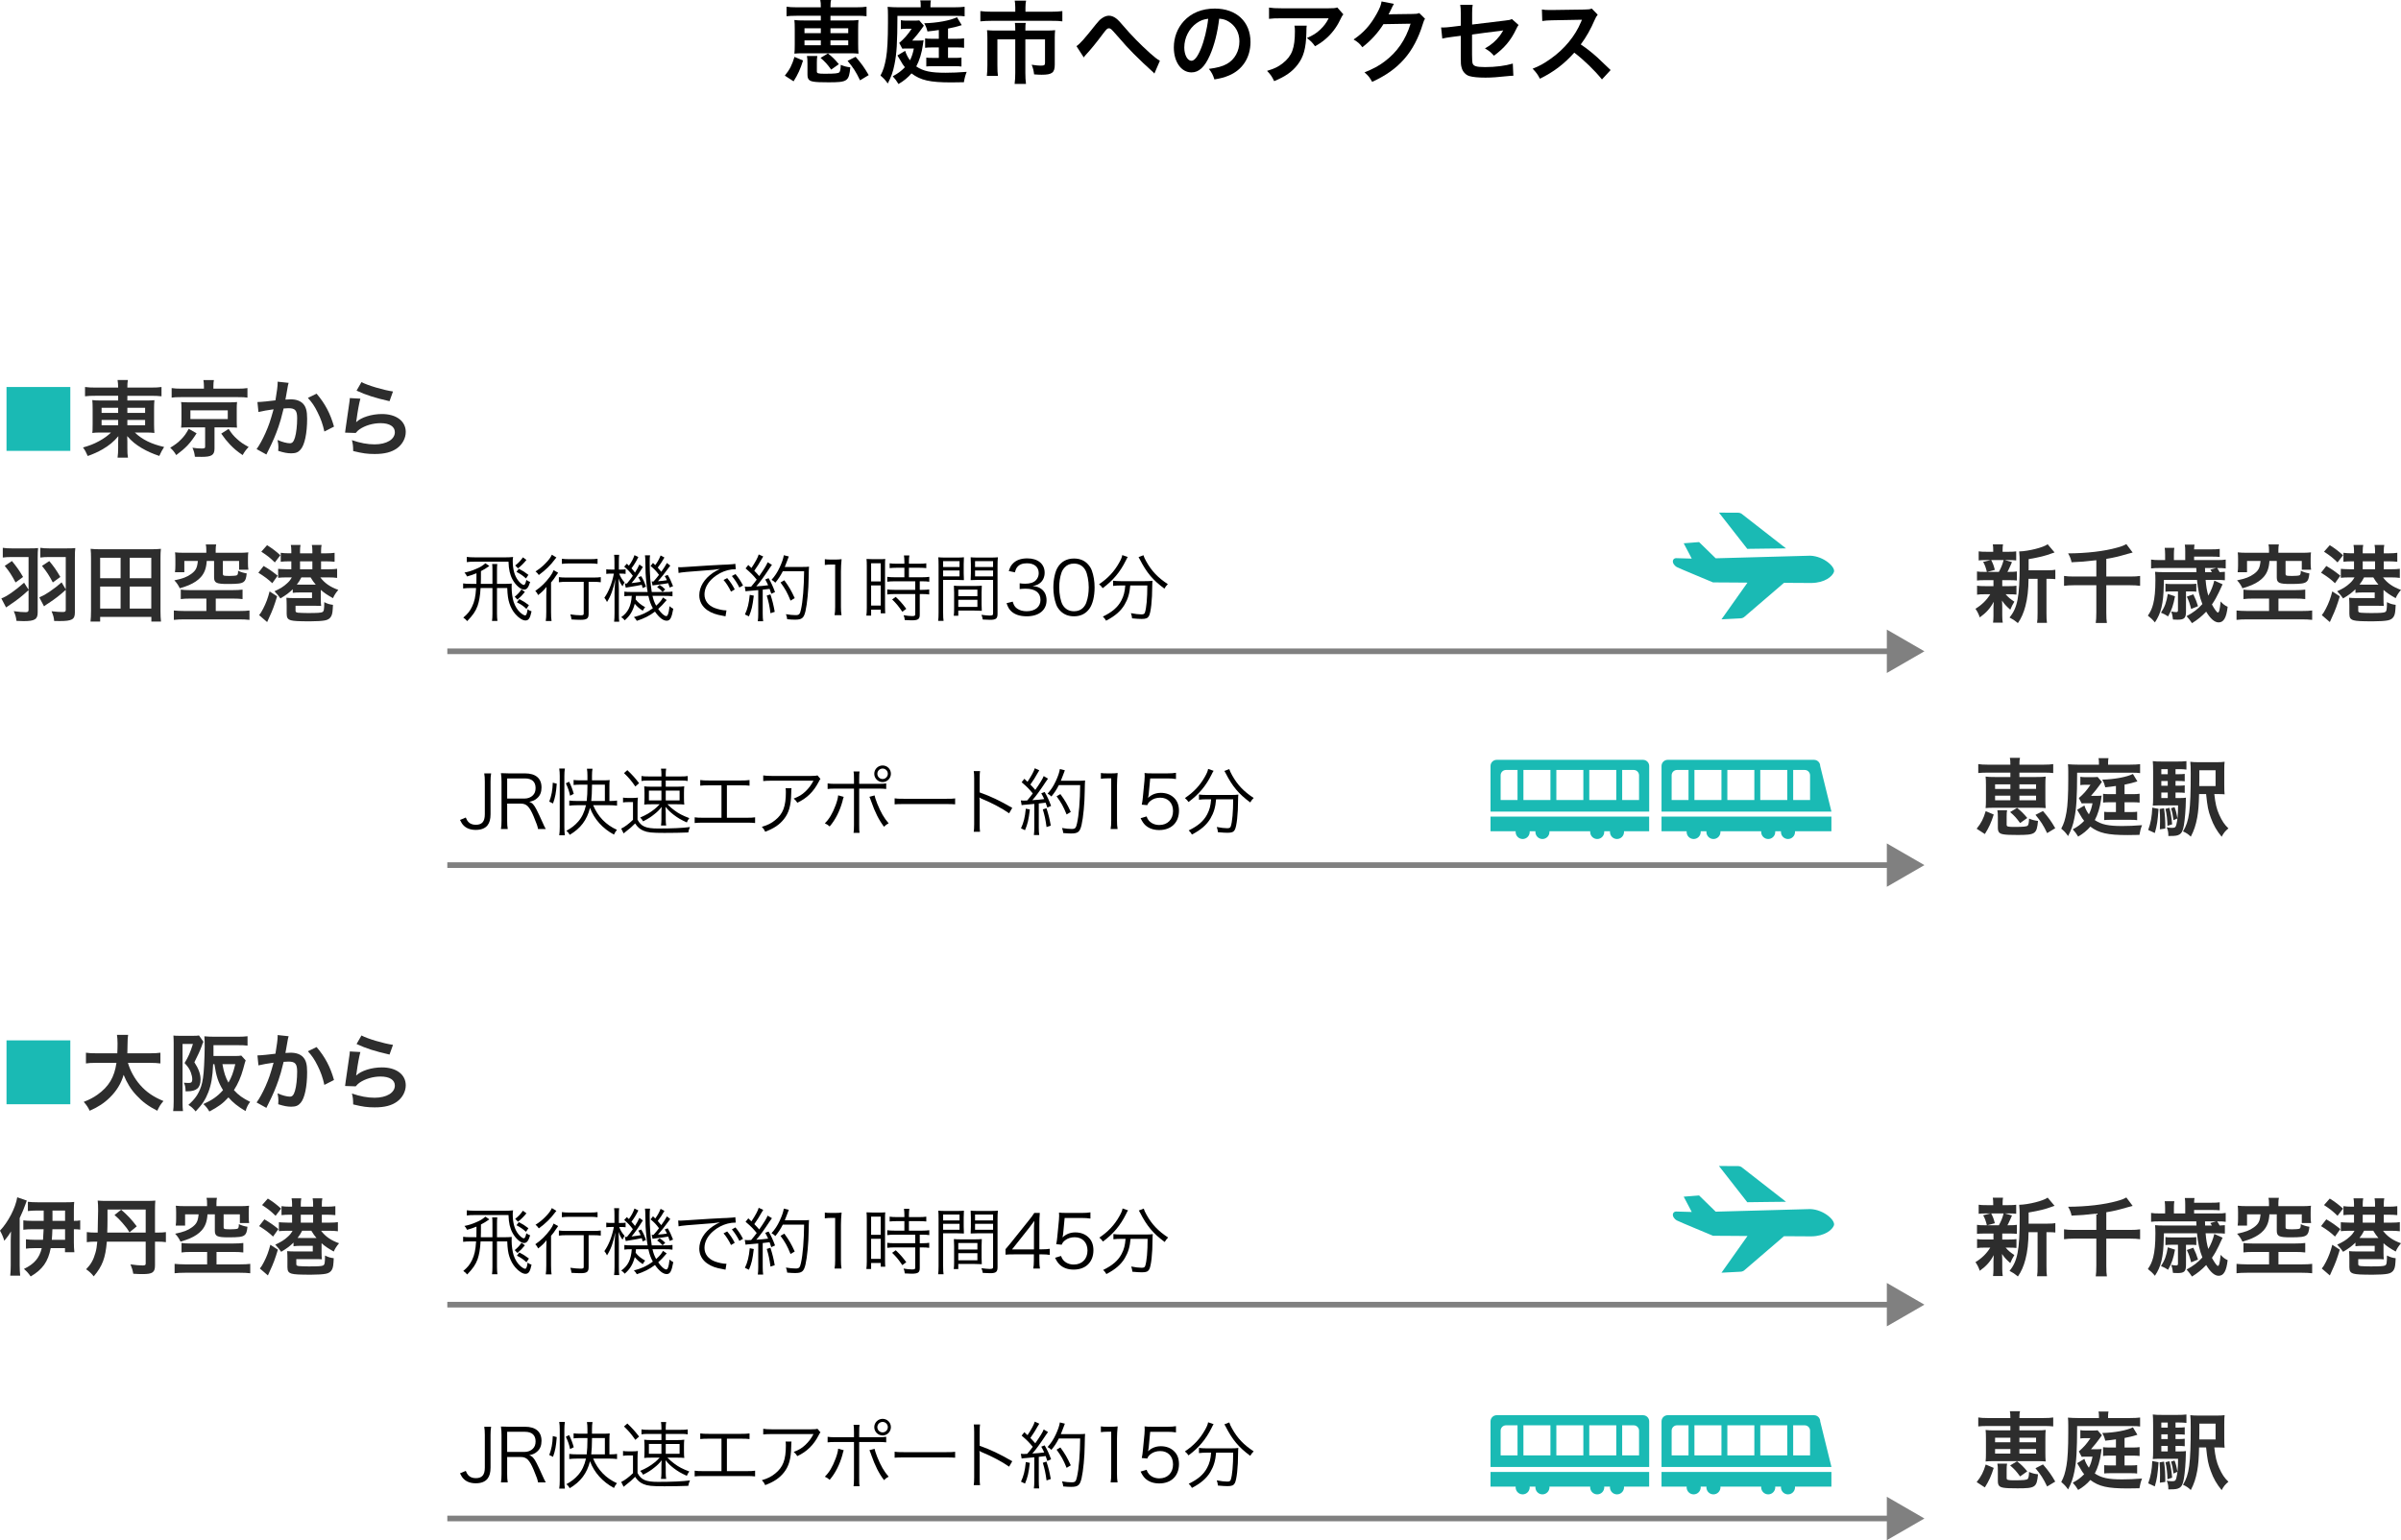 <?xml version="1.0" encoding="UTF-8"?>
<svg id="_レイヤー_2" data-name="レイヤー_2" xmlns="http://www.w3.org/2000/svg" viewBox="0 0 426.143 273.445">
  <defs>
    <style>
      .cls-1 {
        fill: gray;
      }

      .cls-2 {
        fill: #1abab4;
      }

      .cls-3 {
        fill: #2d2d2d;
      }

      .cls-4 {
        fill: none;
        stroke: gray;
      }
    </style>
  </defs>
  <g id="_写真_x30FB_文字" data-name="写真_x30FB_文字">
    <g>
      <g>
        <path d="M139.297,13.429c.88-1.088,1.28-1.889,1.712-3.329l1.521.641c-.48,1.536-.912,2.48-1.681,3.697l-1.552-1.009ZM141.361,2.801c-.816,0-1.312.032-1.76.08v-1.696c.48.08.976.111,1.792.111h4.29c0-.64-.016-.896-.096-1.296h1.92c-.08.271-.112.624-.112,1.296h4.594c.833,0,1.345-.031,1.809-.111v1.696c-.512-.063-.976-.08-1.809-.08h-4.594v.832h3.217c.864,0,1.296-.016,1.761-.08-.048.448-.064.801-.064,1.649v2.657c0,.832.016,1.136.064,1.664-.416-.048-.977-.063-1.617-.063h-8.035c-.944,0-1.345.016-1.729.063.048-.48.064-.816.064-1.648v-2.642c0-.848-.016-1.2-.064-1.681.464.064.896.08,1.729.08h2.961v-.832h-4.322ZM142.786,5.025v.864h2.897v-.864h-2.897ZM142.786,7.171v.864h2.897v-.864h-2.897ZM144.979,12.693c0,.336.256.399,1.393.399,1.841,0,2.417-.063,2.609-.271.144-.177.224-.576.24-1.312.608.256.96.352,1.697.448-.24,2.48-.496,2.656-3.874,2.656-1.457,0-2.097-.031-2.625-.111-.833-.128-1.104-.433-1.104-1.281v-1.904c0-.704-.016-.977-.096-1.377h1.841c-.064.368-.08.608-.08,1.121v1.633ZM147.524,12.356c-.704-.977-1.072-1.376-1.889-2.08l1.312-.785c.769.593,1.232,1.057,1.937,1.905l-1.361.96ZM147.396,5.89h3.153v-.864h-3.153v.864ZM147.396,8.035h3.153v-.864h-3.153v.864ZM152.646,14.262c-.736-1.537-1.185-2.226-2.209-3.458l1.425-.72c1.041,1.2,1.584,1.969,2.321,3.249l-1.537.929Z"/>
        <path d="M163.411.96c0-.384-.016-.64-.08-.896h1.889c-.048.257-.08.496-.08.929v.304h4.193c.752,0,1.393-.031,1.873-.096v1.696c-.448-.063-.833-.079-1.473-.079h-10.452c-.016,4.754-.128,6.69-.528,8.643-.256,1.297-.56,2.146-1.185,3.361-.544-.736-.64-.832-1.296-1.408.512-.96.736-1.696.992-3.121.224-1.232.336-3.394.336-6.194v-1.457c0-.704-.016-.992-.064-1.425.624.049,1.2.08,1.905.08h3.969v-.336ZM160.658,9.027c.16.561.464,1.152.848,1.681.336-.672.497-1.168.688-2.097h-1.121c-.48,0-.656,0-.928.032l-.544-1.024c.88-.753,1.473-1.409,2.209-2.514h-.976c-.448,0-.625.017-.945.064v-1.585c.304.064.561.08,1.073.08h1.104c.608,0,.896-.016,1.088-.048l.816.944q-.192.24-.448.624-.48.704-1.617,2.018h1.168c.416,0,.624-.017.848-.049q-.016.128-.064.385c0,.016-.016.16-.048.368-.208,1.504-.625,2.849-1.185,3.89,1.265.848,2.561,1.12,5.186,1.12,1.232,0,2.241-.048,3.762-.16-.24.608-.368,1.072-.496,1.841-1.713.032-1.729.032-2.241.032-3.793,0-5.426-.368-7.059-1.601-.592.704-1.409,1.376-2.305,1.889-.32-.544-.592-.896-1.024-1.377.96-.512,1.505-.928,2.161-1.601-.353-.448-.368-.464-.913-1.408-.192-.32-.304-.528-.416-.688l1.376-.816ZM166.628,5.33c-.784.112-1.104.16-2.017.256-.16-.624-.256-.88-.576-1.456,2.273-.049,4.674-.497,5.81-1.073l.849,1.409c-.8.256-1.521.432-2.433.608v1.809h1.584c.512,0,.913-.017,1.265-.08v1.681c-.368-.048-.688-.064-1.265-.064h-1.584v1.857h1.265c.56,0,.784-.017,1.12-.064v1.601c-.4-.048-.56-.064-1.152-.064h-3.97c-.496,0-.736.017-1.12.049v-1.569c.416.049.48.049,1.168.049h1.056v-1.857h-1.232c-.544,0-.816.017-1.2.064v-1.665c.304.048.624.064,1.248.064h1.185v-1.553Z"/>
        <path d="M180.195,1.296c0-.464-.048-.928-.096-1.185h2.017c-.08.353-.112.736-.112,1.169v.801h4.53c.865,0,1.441-.032,2.017-.112v1.824c-.528-.08-.977-.096-1.969-.096h-10.612c-.752,0-1.361.032-1.969.096v-1.824c.624.08,1.2.112,2.017.112h4.178v-.785ZM180.195,5.233c0-.416-.016-.815-.064-1.168h1.921c-.048.192-.064.576-.064,1.168v.192h3.713c.72,0,1.088-.016,1.568-.063-.048.432-.064.8-.064,1.376v4.722c0,1.441-.464,1.81-2.337,1.81-.368,0-.672-.017-1.329-.064-.096-.736-.144-.96-.432-1.713.72.112,1.232.16,1.569.16.656,0,.8-.08.8-.496v-4.162h-3.489v5.938c0,.785.032,1.329.112,1.969h-2.017c.08-.656.112-1.216.112-1.952v-5.955h-3.169v4.595c0,.88.016,1.36.096,1.889h-1.969c.064-.608.096-1.137.096-1.873v-4.866c0-.496-.016-.912-.064-1.376.512.048.96.063,1.648.063h3.361v-.192Z"/>
        <path d="M191.057,8.195c.688-.48,1.376-1.265,3.489-3.922.417-.512.688-.8.993-1.009.432-.319.88-.479,1.28-.479.48,0,.96.208,1.441.608.224.191.576.56,1.072,1.152,1.457,1.712,3.009,3.297,4.786,4.897.816.721,1.216,1.041,1.745,1.345l-.977,2.273c-.16-.192-.224-.257-.464-.465-.832-.736-2.097-1.937-3.265-3.105-1.216-1.248-1.249-1.296-2.961-3.249-.992-1.137-1.088-1.217-1.392-1.217-.256,0-.417.145-.96.864-1.312,1.761-2.193,2.834-3.153,3.874-.176.192-.208.24-.336.433l-1.296-2.001Z"/>
        <path d="M214.724,9.844c-.912,2.064-1.937,3.009-3.249,3.009-1.825,0-3.137-1.856-3.137-4.434,0-1.761.624-3.409,1.761-4.657,1.344-1.473,3.233-2.241,5.506-2.241,3.842,0,6.339,2.337,6.339,5.938,0,2.769-1.441,4.978-3.89,5.97-.769.32-1.393.48-2.513.673-.272-.849-.464-1.2-.977-1.873,1.473-.192,2.433-.448,3.186-.88,1.393-.769,2.225-2.289,2.225-4.002,0-1.536-.688-2.785-1.969-3.554-.496-.288-.912-.416-1.616-.479-.304,2.513-.865,4.722-1.665,6.53ZM212.371,4.113c-1.344.961-2.177,2.609-2.177,4.322,0,1.312.561,2.353,1.265,2.353.528,0,1.072-.672,1.648-2.049.608-1.44,1.137-3.602,1.329-5.41-.832.096-1.408.32-2.065.784Z"/>
        <path d="M231.924,4.562c-.048.305-.048.32-.064,1.297-.064,2.737-.496,4.273-1.584,5.666-.96,1.232-2.129,2.049-4.13,2.881-.416-.864-.624-1.152-1.265-1.824,1.297-.385,2.017-.736,2.801-1.36,1.633-1.297,2.145-2.674,2.145-5.698,0-.48-.016-.625-.08-.961h2.177ZM238.423,2.545c-.224.272-.224.288-.64,1.12-.56,1.185-1.489,2.385-2.465,3.218-.641.56-1.168.912-1.921,1.328-.48-.672-.72-.912-1.44-1.456,1.072-.48,1.681-.849,2.337-1.473.656-.608,1.152-1.265,1.521-2.033h-8.403c-1.121,0-1.521.016-2.177.096V1.345c.608.096,1.104.128,2.208.128h8.355c.96,0,1.104-.017,1.553-.145l1.072,1.217Z"/>
        <path d="M252.919,3.329c-.16.24-.224.384-.4.96-.736,2.434-1.873,4.595-3.281,6.179-1.473,1.681-3.233,2.93-5.698,4.065-.448-.8-.656-1.072-1.361-1.681,1.601-.656,2.497-1.136,3.505-1.889,2.289-1.696,3.794-3.89,4.674-6.755l-4.818.08c-.976,1.553-2.225,2.93-3.745,4.098-.48-.656-.721-.864-1.553-1.376,1.825-1.249,2.977-2.529,4.146-4.642.496-.913.752-1.537.816-2.113l2.193.433q-.096.144-.272.496-.048.08-.208.448-.048.096-.208.416-.096.224-.256.512c.208-.016.464-.032.768-.032l3.506-.048c.624,0,.8-.031,1.168-.16l1.024,1.009Z"/>
        <path d="M269.527,4.434c-.192.272-.224.32-.448.784-.928,1.953-2.065,3.298-3.921,4.674-.625-.688-.864-.864-1.601-1.296,1.104-.608,1.937-1.329,2.641-2.258.224-.319.32-.464.608-.944-.256.049-.368.064-.608.097-1.617.191-3.266.399-4.93.64v3.602q.016,1.104.064,1.377c.112.624.625.8,2.257.8,1.841,0,3.585-.224,4.914-.624l.096,2.161c-.432.016-.561.016-.977.063-1.729.192-2.913.272-3.97.272-1.296,0-2.241-.096-2.849-.272-.656-.191-1.2-.784-1.376-1.473-.144-.496-.16-.735-.16-2.017v-3.665l-1.504.192q-1.249.159-1.777.304l-.208-1.984c.176.016.304.016.384.016.288,0,.976-.048,1.409-.112l1.696-.208v-2.192c0-.801-.016-.977-.096-1.521h2.208c-.08.465-.096.801-.096,1.489v2.017l5.826-.704c.849-.097.864-.112,1.232-.272l1.185,1.057Z"/>
        <path d="M284.327,14.102c-1.329-1.633-3.169-3.426-4.914-4.754-1.809,2.017-3.649,3.425-6.099,4.626-.448-.833-.64-1.089-1.296-1.777,1.232-.479,2.001-.912,3.201-1.761,2.417-1.696,4.338-4.018,5.378-6.515l.176-.416q-.256.017-5.298.097c-.769.016-1.201.048-1.745.128l-.064-2.049c.448.08.752.096,1.408.096h.384l5.634-.08c.896-.016,1.024-.032,1.425-.176l1.056,1.088c-.208.24-.336.465-.512.865-.736,1.712-1.521,3.104-2.497,4.417,1.009.673,1.873,1.345,2.961,2.321q.4.353,2.337,2.225l-1.537,1.665Z"/>
      </g>
      <g>
        <g>
          <g>
            <path class="cls-2" d="M264.547,144.975v2.61h4.466c-.004.04-.009.084-.009.123,0,.691.559,1.25,1.25,1.25.687,0,1.245-.559,1.245-1.25,0-.04,0-.084-.005-.123h1.025c-.004.04-.005.084-.005.123,0,.691.559,1.25,1.245,1.25.691,0,1.25-.559,1.25-1.25,0-.04,0-.084-.005-.123h7.239c0,.039-.005.084-.005.123,0,.691.559,1.25,1.25,1.25.686,0,1.245-.559,1.245-1.25,0-.04,0-.084-.005-.123h1.025c-.004.04-.005.084-.005.123,0,.691.559,1.25,1.245,1.25.691,0,1.25-.559,1.25-1.25,0-.04-.004-.084-.004-.123h4.466v-2.61h-28.162Z"/>
            <path class="cls-2" d="M291.609,134.902h-25.966c-.607,0-1.096.493-1.096,1.096v8.097h28.162v-8.097c0-.603-.493-1.096-1.1-1.096ZM290.909,137.648v4.392h-2.997v-5.342h2.046c.524,0,.951.427.951.951ZM286.866,136.698v5.342h-4.792v-5.342h4.792ZM281.022,142.04h-4.792v-5.342h4.792v5.342ZM275.182,136.698v5.342h-4.796v-5.342h4.796ZM269.339,142.04h-2.997v-4.392c0-.524.427-.951.951-.951h2.046v5.342Z"/>
          </g>
          <g>
            <path class="cls-2" d="M294.897,144.975v2.61h4.466c-.004.04-.009.084-.009.123,0,.691.559,1.25,1.25,1.25.687,0,1.245-.559,1.245-1.25,0-.04,0-.084-.005-.123h1.025c-.004.04-.005.084-.005.123,0,.691.559,1.25,1.245,1.25.691,0,1.25-.559,1.25-1.25,0-.04,0-.084-.005-.123h7.239c0,.039-.005.084-.005.123,0,.691.559,1.25,1.25,1.25.686,0,1.245-.559,1.245-1.25,0-.04,0-.084-.005-.123h1.025c-.004.04-.005.084-.005.123,0,.691.559,1.25,1.245,1.25.691,0,1.25-.559,1.25-1.25,0-.04-.004-.084-.004-.123h6.462v-2.61h-30.158Z"/>
            <path class="cls-2" d="M321.959,134.902h-25.966c-.607,0-1.096.493-1.096,1.096v8.097h30.158l-1.995-8.097c0-.603-.493-1.096-1.1-1.096ZM321.26,137.648v4.392h-2.997v-5.342h2.046c.524,0,.951.427.951.951ZM317.216,136.698v5.342h-4.792v-5.342h4.792ZM311.372,142.04h-4.792v-5.342h4.792v5.342ZM305.533,136.698v5.342h-4.796v-5.342h4.796ZM299.689,142.04h-2.997v-4.392c0-.524.427-.951.951-.951h2.046v5.342Z"/>
          </g>
        </g>
        <g>
          <g>
            <path class="cls-2" d="M264.547,261.328v2.61h4.466c-.004.04-.009.084-.009.123,0,.691.559,1.25,1.25,1.25.687,0,1.245-.559,1.245-1.25,0-.04,0-.084-.005-.123h1.025c-.004.04-.005.084-.005.123,0,.691.559,1.25,1.245,1.25.691,0,1.25-.559,1.25-1.25,0-.04,0-.084-.005-.123h7.239c0,.039-.005.084-.005.123,0,.691.559,1.25,1.25,1.25.686,0,1.245-.559,1.245-1.25,0-.04,0-.084-.005-.123h1.025c-.004.04-.005.084-.005.123,0,.691.559,1.25,1.245,1.25.691,0,1.25-.559,1.25-1.25,0-.04-.004-.084-.004-.123h4.466v-2.61h-28.162Z"/>
            <path class="cls-2" d="M291.609,251.255h-25.966c-.607,0-1.096.493-1.096,1.096v8.097h28.162v-8.097c0-.603-.493-1.096-1.1-1.096ZM290.909,254.001v4.392h-2.997v-5.342h2.046c.524,0,.951.427.951.951ZM286.866,253.051v5.342h-4.792v-5.342h4.792ZM281.022,258.393h-4.792v-5.342h4.792v5.342ZM275.182,253.051v5.342h-4.796v-5.342h4.796ZM269.339,258.393h-2.997v-4.392c0-.524.427-.951.951-.951h2.046v5.342Z"/>
          </g>
          <g>
            <path class="cls-2" d="M294.897,261.328v2.61h4.466c-.004.04-.009.084-.009.123,0,.691.559,1.25,1.25,1.25.687,0,1.245-.559,1.245-1.25,0-.04,0-.084-.005-.123h1.025c-.004.04-.005.084-.005.123,0,.691.559,1.25,1.245,1.25.691,0,1.25-.559,1.25-1.25,0-.04,0-.084-.005-.123h7.239c0,.039-.005.084-.005.123,0,.691.559,1.25,1.25,1.25.686,0,1.245-.559,1.245-1.25,0-.04,0-.084-.005-.123h1.025c-.004.04-.005.084-.005.123,0,.691.559,1.25,1.245,1.25.691,0,1.25-.559,1.25-1.25,0-.04-.004-.084-.004-.123h6.462v-2.61h-30.158Z"/>
            <path class="cls-2" d="M321.959,251.255h-25.966c-.607,0-1.096.493-1.096,1.096v8.097h30.158l-1.995-8.097c0-.603-.493-1.096-1.1-1.096ZM321.26,254.001v4.392h-2.997v-5.342h2.046c.524,0,.951.427.951.951ZM317.216,253.051v5.342h-4.792v-5.342h4.792ZM311.372,258.393h-4.792v-5.342h4.792v5.342ZM305.533,253.051v5.342h-4.796v-5.342h4.796ZM299.689,258.393h-2.997v-4.392c0-.524.427-.951.951-.951h2.046v5.342Z"/>
          </g>
        </g>
        <g>
          <path class="cls-2" d="M12.48,68.708v11.339H1.156v-11.339h11.324Z"/>
          <path class="cls-3" d="M16.906,70.268c-.765,0-1.26.015-1.815.09v-1.649c.525.074,1.08.104,1.92.104h3.96c-.015-.615-.03-.87-.105-1.35h1.83c-.075.465-.09.779-.09,1.35h4.095c.93,0,1.5-.03,1.965-.104v1.649c-.495-.06-1.125-.09-1.86-.09h-4.2v.84h3.135c.915,0,1.2-.015,1.665-.06-.045.449-.06.944-.06,1.515v2.774q0,.841.06,1.53c-.435-.06-.855-.075-1.68-.075h-1.8c1.335,1.26,2.925,2.04,5.205,2.565-.39.6-.525.87-.855,1.59-1.215-.405-2.115-.811-3.075-1.365-1.11-.66-1.815-1.229-2.625-2.16.015.495.03.78.03,1.035v1.08c0,.765.015,1.2.105,1.71h-1.845c.075-.585.105-1.02.105-1.71v-1.08c0-.18.015-.734.03-1.02-.765.944-1.68,1.694-2.865,2.37-.72.42-1.665.84-2.565,1.154-.33-.75-.465-1.005-.84-1.515,1.125-.315,1.905-.615,2.82-1.11s1.635-1.02,2.145-1.545h-1.62c-.93,0-1.23.016-1.695.075q0-.149.045-.435,0-.061.015-1.096v-2.76c0-.779-.015-1.02-.06-1.545.405.061.765.075,1.635.075h2.955v-.84h-4.065ZM18.031,72.397v.915h2.94v-.915h-2.94ZM18.031,74.558v.944h2.94v-.944h-2.94ZM22.605,73.312h3.15v-.915h-3.15v.915ZM22.605,75.502h3.15v-.944h-3.15v.944Z"/>
          <path class="cls-3" d="M34.891,76.928c-1.14,1.8-1.89,2.579-3.615,3.869-.345-.569-.585-.87-1.065-1.305.975-.6,1.395-.93,1.965-1.515.555-.57.84-.976,1.32-1.846l1.395.796ZM36.195,68.572c0-.404-.03-.75-.09-1.095h1.86c-.06.3-.09.63-.09,1.08v.45h4.29c.78,0,1.29-.03,1.755-.105v1.695c-.42-.075-.825-.09-1.65-.09h-10.185c-.81,0-1.185.015-1.62.09v-1.695c.435.075.99.105,1.8.105h3.93v-.436ZM33.496,75.877c-.66,0-.945.016-1.35.045.045-.375.06-.659.06-1.185v-2.145c0-.511-.015-.78-.015-.811,0-.015-.015-.09-.03-.21,0-.045,0-.104-.015-.194q.12.015.36.029c.135.016.615.03.99.03h7.215q1.035-.015,1.365-.06c-.045.359-.06.675-.06,1.215v2.145c0,.525.015.78.045,1.185-.345-.029-.78-.045-1.365-.045h-2.625v3.75c0,1.155-.495,1.485-2.265,1.485-.24,0-.39,0-1.215-.016-.075-.659-.18-1.05-.435-1.604.63.09,1.11.135,1.635.135.51,0,.615-.06.615-.314v-3.436h-2.91ZM33.795,74.393h6.63v-1.545h-6.63v1.545ZM40.575,76.147c.57.87.885,1.245,1.485,1.785.615.569,1.08.885,2.07,1.425-.465.479-.735.854-1.065,1.439-1.035-.705-1.47-1.08-2.235-1.859-.615-.66-.93-1.05-1.56-1.95l1.305-.84Z"/>
          <path class="cls-3" d="M51.226,67.973c-.045.135-.09.3-.12.465-.03.195-.045.271-.09.51q-.045.315-.255,1.44c-.06.33-.06.359-.105.555.435-.03.645-.045.93-.045.99,0,1.725.271,2.22.795.51.57.705,1.29.705,2.655,0,2.58-.435,4.635-1.155,5.46-.42.494-.87.675-1.665.675-.69,0-1.305-.12-2.31-.436.015-.3.03-.51.03-.66,0-.39-.03-.689-.15-1.274.81.36,1.665.585,2.19.585.435,0,.675-.285.9-1.021.24-.779.39-2.145.39-3.419,0-1.38-.345-1.785-1.53-1.785-.3,0-.525.015-.87.045-.45,1.83-.585,2.28-.915,3.255-.525,1.5-.93,2.46-1.8,4.215q-.075.149-.225.45c-.045.09-.045.104-.12.255l-1.74-.96c.45-.601,1.05-1.681,1.56-2.82.645-1.47.855-2.1,1.455-4.245-.765.091-2.19.346-2.685.48l-.18-1.77c.555,0,2.37-.181,3.195-.301.27-1.619.39-2.534.39-3.029v-.285l1.95.21ZM56.19,69.893c1.5,1.755,2.445,3.54,3.09,5.85l-1.71.87c-.285-1.29-.63-2.28-1.2-3.405-.54-1.109-1.02-1.8-1.725-2.564l1.545-.75Z"/>
          <path class="cls-3" d="M63.961,70.777c-.225.825-.48,2.22-.675,3.69q-.03.21-.075.435l.03.03c.87-.84,2.73-1.425,4.545-1.425,2.55,0,4.23,1.26,4.23,3.18,0,1.095-.585,2.205-1.545,2.895-.975.705-2.22,1.021-3.96,1.021-1.29,0-2.115-.105-3.825-.525-.015-.93-.045-1.229-.225-1.935,1.47.51,2.76.75,4.035.75,2.115,0,3.585-.886,3.585-2.16,0-1.005-.945-1.605-2.535-1.605-1.335,0-2.729.405-3.735,1.096-.27.194-.36.284-.675.645l-1.89-.06c.045-.271.045-.33.12-.9.12-.93.36-2.595.63-4.364.06-.36.075-.54.09-.87l1.875.104ZM64.156,67.838c1.035.569,3.9,1.425,5.595,1.665l-.615,1.725c-2.565-.585-4.14-1.08-5.85-1.875l.87-1.515Z"/>
        </g>
        <g>
          <path class="cls-3" d="M5.07,98.894h-2.97c-.675,0-1.17.029-1.605.09v-1.726c.435.075.96.105,1.65.105h2.91c.915,0,1.335-.015,1.71-.06-.06.494-.075.914-.075,1.664v9.78c0,1.199-.525,1.529-2.505,1.529-.3,0-.585-.015-1.26-.045-.075-.645-.18-1.02-.48-1.725.93.135,1.5.18,2.1.18.39,0,.525-.104.525-.404v-3.511c-1.26,1.155-1.965,1.71-3.285,2.596-.39.255-.495.33-.705.479l-.84-1.604c.9-.301,2.475-1.396,4.035-2.79l.795,1.245v-5.805ZM2.115,99.598c.9,1.096,1.38,1.801,1.98,2.835l-1.335.976c-.675-1.29-1.155-2.025-1.92-2.94l1.275-.87ZM11.67,98.894h-2.895c-.675,0-1.185.029-1.62.09v-1.726c.435.075.96.105,1.65.105h2.865c.915,0,1.32-.015,1.695-.06-.06.435-.075.914-.075,1.664v9.78c0,1.229-.51,1.515-2.7,1.515-.3,0-.495,0-.975-.015-.06-.646-.165-1.005-.465-1.726.945.105,1.38.136,1.95.136.45,0,.57-.075.57-.375v-3.556c-1.05.945-1.815,1.545-3.015,2.34-.495.315-.555.36-.84.585l-.84-1.59c.72-.314,1.08-.51,1.77-.975.9-.615,1.5-1.08,2.19-1.695l.735,1.245v-5.744ZM8.745,99.613c.825.99,1.26,1.604,1.965,2.819l-1.335.976c-.645-1.23-1.05-1.86-1.92-2.94l1.29-.854Z"/>
          <path class="cls-3" d="M26.864,110.353v-.825h-9.089v.825h-1.71c.06-.54.09-1.08.09-1.89v-9.42c0-.6-.015-1.08-.075-1.604.57.06,1.05.075,1.74.075h9.015c.675,0,1.155-.016,1.725-.075-.06.51-.075.96-.075,1.59v9.435c0,.765.03,1.38.09,1.89h-1.71ZM17.775,102.658h3.63v-3.63h-3.63v3.63ZM17.775,108.043h3.63v-3.9h-3.63v3.9ZM23.024,102.658h3.825v-3.63h-3.825v3.63ZM23.024,108.043h3.825v-3.9h-3.825v3.9Z"/>
          <path class="cls-3" d="M33.811,106.272c-.795,0-1.275.03-1.725.091v-1.681c.465.061.855.09,1.575.09h7.62c.705,0,1.32-.029,1.77-.09v1.681c-.465-.061-1.005-.091-1.755-.091h-3v2.205h4.14c.78,0,1.455-.029,1.845-.09v1.665c-.51-.06-1.095-.09-1.845-.09h-9.72c-.765,0-1.35.03-1.86.09v-1.665c.33.045,1.215.09,1.86.09h3.915v-2.205h-2.82ZM36.615,97.633c0-.404-.015-.63-.09-.975h1.845c-.06.271-.09.585-.09.975v.511h4.14c.69,0,1.125-.016,1.65-.075-.045.33-.06.615-.06,1.125v.825c0,.435.015.765.075,1.125h-1.65v-1.546h-2.88v2.28c0,.285.105.345.585.36.105,0,.285,0,.54.015h.075c.51,0,1.11-.045,1.245-.104.195-.075.255-.271.255-.811.54.24.9.36,1.53.465-.09.9-.225,1.275-.555,1.516-.405.284-1.005.359-2.82.359-2.01,0-2.415-.194-2.415-1.185v-2.896h-1.305c-.075,1.261-.39,2.115-1.035,2.851-.51.569-1.2,1.035-2.1,1.425-.435.18-.81.314-1.65.57-.24-.511-.54-.976-.96-1.41,1.5-.3,2.265-.601,3-1.141.81-.6,1.05-1.064,1.17-2.295h-2.4v1.995h-1.665c.06-.404.075-.765.075-1.215v-1.185c0-.495-.015-.78-.06-1.125.525.06.945.075,1.65.075h3.9v-.511Z"/>
          <path class="cls-3" d="M46.785,100.483c1.005.585,1.515.944,2.49,1.725l-.945,1.335c-.72-.69-1.425-1.215-2.475-1.86l.93-1.199ZM49.185,105.868c-.48,1.59-.795,2.46-1.395,3.734-.27.585-.315.675-.375.84l-1.425-1.229c.24-.285.465-.646.72-1.155.51-.99.825-1.83,1.14-3.06l1.335.87ZM47.4,96.793c.945.585,1.635,1.125,2.355,1.785l-.975,1.275c-.885-.855-1.32-1.2-2.4-1.905l1.02-1.155ZM50.97,102.508c-.555,0-1.32.03-1.605.075v-1.59q.33.045,1.605.075h.735v-1.41h-.435c-.57,0-1.035.03-1.44.075v-1.59c.42.06.855.09,1.44.09h.435v-.45c0-.405-.03-.735-.09-1.035h1.725c-.06.3-.09.646-.09,1.05v.436h2.19v-.45c0-.39-.03-.735-.09-1.035h1.725c-.06.315-.09.63-.09,1.05v.436h.945c.57,0,1.05-.03,1.455-.09v1.59c-.45-.045-.915-.075-1.44-.075h-.96v1.41h1.23c.795,0,1.26-.03,1.62-.09v1.619c-.42-.06-.915-.09-1.605-.09h-1.38c.78,1.035,1.77,1.71,3.195,2.22-.405.466-.72.945-.945,1.471-1.05-.601-1.53-.915-2.16-1.471v1.59c0,.646.015.9.06,1.261-.315-.03-.525-.03-1.215-.03h-3.33v.87c0,.24.09.3.435.359.18.03,1.215.061,1.755.061,1.71,0,2.31-.045,2.565-.165.285-.15.33-.405.345-1.77.57.284.885.39,1.545.479-.06,1.229-.105,1.575-.285,1.965-.195.42-.555.69-1.125.795-.495.105-1.56.165-2.625.165-2.04,0-2.925-.045-3.405-.18-.585-.165-.78-.45-.78-1.155v-1.484c0-.525-.015-.825-.045-1.365.42.045.78.06,1.515.06h3.03v-1.005h-1.935c-.675,0-1.05.016-1.485.075v-.645c-.645.63-1.14,1.005-2.19,1.635q-.36-.54-1.05-1.275c1.05-.479,1.62-.84,2.235-1.41.375-.33.555-.569.84-1.05h-.825ZM53.49,102.508c-.285.556-.435.795-.81,1.275.27.015.42.015.75.015h2.61c-.39-.465-.525-.645-.915-1.29h-1.635ZM55.44,101.068v-1.41h-2.19v1.41h2.19Z"/>
        </g>
        <g>
          <path class="cls-3" d="M352.253,103.003c-.63,0-.975.015-1.365.061v-1.605c.375.06.69.075,1.395.075h.36c-.21-.84-.36-1.23-.66-1.771l1.32-.329h-.705c-.66,0-1.005.015-1.41.06v-1.604c.375.06.72.074,1.44.074h1.14v-.225c0-.51-.015-.72-.075-1.095h1.815c-.06.359-.075.555-.075,1.095v.225h1.02c.705,0,1.005-.015,1.395-.074v1.604c-.405-.045-.765-.06-1.41-.06h-.615l1.275.359q-.09.195-.225.525-.09.149-.255.555c-.105.255-.165.36-.33.66h.3c.675,0,.99-.016,1.38-.075v1.605c-.42-.046-.735-.061-1.38-.061h-1.215v1.065h1.155c.645,0,.975-.016,1.365-.075v1.575c-.39-.046-.735-.061-1.365-.061h-.555c.45.525.825.84,1.545,1.32-.33.555-.495.87-.72,1.425-.75-.675-.99-.93-1.47-1.62q.015.195.03.585c0,.045.015.51.015.585v1.5c0,.525.03.885.09,1.245h-1.725c.045-.345.075-.705.075-1.186v-1.5c0-.284.015-.675.045-1.02-.615,1.155-1.305,1.935-2.475,2.775-.21-.615-.42-1.035-.765-1.53,1.14-.705,1.98-1.53,2.625-2.58h-.975c-.645,0-.96.015-1.365.075v-1.59c.39.06.69.075,1.395.075h1.515v-1.065h-1.56ZM353.408,99.434c.33.645.45.96.645,1.739l-1.335.36h2.055c.42-.78.615-1.26.84-2.1h-2.205ZM363.428,101.248c.66,0,1.035-.03,1.365-.09v1.665c-.375-.045-.615-.061-1.2-.061h-.375v6.045c0,.9.015,1.32.09,1.771h-1.755c.075-.466.09-.9.09-1.771v-6.045h-1.605c-.015,1.905-.195,3.48-.555,4.845-.3,1.17-.765,2.221-1.335,3.016-.6-.495-.855-.66-1.485-.99,1.425-1.74,1.8-3.705,1.8-9.39,0-1.26-.015-1.74-.09-2.34,1.695-.045,4.29-.705,5.055-1.275l1.23,1.455c-.165.045-.225.075-.495.165-1.2.45-2.145.675-4.11,1.021v1.979h3.375Z"/>
          <path class="cls-3" d="M372.068,99.463c-2.115.24-2.64.285-4.395.36-.12-.6-.285-1.005-.615-1.575,3.27-.015,6.405-.375,8.685-1.02.795-.21,1.2-.375,1.65-.63l1.125,1.5c-.495.119-.51.135-.96.255-1.59.465-2.415.659-3.72.87v3.135h4.26c.78,0,1.275-.03,1.74-.105v1.755c-.54-.075-1.035-.104-1.725-.104h-4.275v4.859c0,.915.03,1.365.105,1.845h-1.98c.075-.51.105-.96.105-1.875v-4.829h-4.02c-.69,0-1.14.029-1.71.104v-1.755c.51.075.975.105,1.71.105h4.02v-2.896Z"/>
          <path class="cls-3" d="M391.463,102.958c.105,1.215.225,1.905.48,2.79.51-.885.855-1.785,1.065-2.67l1.47.66q-.09.165-.675,1.455c-.345.734-.72,1.409-1.215,2.13.465.854.885,1.425,1.05,1.425.225,0,.345-.465.495-1.965.42.479.765.734,1.245.944-.225,1.95-.705,2.775-1.605,2.775-.705,0-1.455-.646-2.205-1.905-.795.825-1.545,1.44-2.52,2.04-.315-.465-.555-.795-.96-1.245,1.185-.63,2.055-1.305,2.805-2.145-.495-1.215-.795-2.58-.96-4.29h-5.865l-.03.96c-.06,3.24-.48,4.979-1.575,6.585-.405-.495-.72-.795-1.245-1.2.495-.735.72-1.229.945-2.085.27-1.064.39-2.385.39-4.229,0-.705-.015-.96-.06-1.471.495.046.84.061,1.395.061h5.955l-.03-.735h-6.51c-.72,0-1.065.016-1.515.075v-1.575c.42.075.825.091,1.56.091h.93v-1.006c0-.465-.03-.824-.075-1.17h1.71c-.06.346-.075.69-.075,1.186v.99h2.01v-1.575c0-.465-.015-.811-.075-1.17h1.725c-.045.255-.06.404-.075.84h3.135c.66,0,.975-.015,1.41-.075v1.425c-.45-.045-.765-.06-1.41-.06h-3.135v.615h4.095c.72,0,1.095-.016,1.515-.091v1.575c-.435-.06-.765-.075-1.515-.075.195.285.3.48.435.735.45-.015.615-.03.93-.061v1.5c-.405-.045-.81-.06-1.44-.06h-1.98ZM386.033,105.868c-.3,1.604-.585,2.415-1.23,3.569-.435-.285-.705-.435-1.26-.66.69-1.064.96-1.829,1.215-3.329l1.275.42ZM385.328,104.998c-.42,0-.66.015-.99.06v-1.425c.27.045.525.061.99.061h3.525c.42,0,.615-.016.96-.061v1.425c-.27-.045-.465-.06-.9-.06h-.93v3.569c0,1.17-.3,1.455-1.515,1.455-.21,0-.375,0-.795-.029-.06-.585-.135-.945-.315-1.426.3.061.66.105.87.105.24,0,.33-.075.33-.315v-3.359h-1.23ZM389.288,105.522c.435.915.6,1.351.825,2.101l-1.215.495c-.285-1.08-.36-1.306-.765-2.19l1.155-.405ZM392.588,101.578c-.12-.195-.165-.255-.285-.435l1.035-.301h-1.98l.015.735h1.215Z"/>
          <path class="cls-3" d="M399.908,106.272c-.795,0-1.275.03-1.725.091v-1.681c.465.061.855.09,1.575.09h7.62c.705,0,1.32-.029,1.77-.09v1.681c-.465-.061-1.005-.091-1.755-.091h-3v2.205h4.14c.78,0,1.455-.029,1.845-.09v1.665c-.51-.06-1.095-.09-1.845-.09h-9.72c-.765,0-1.35.03-1.86.09v-1.665c.33.045,1.215.09,1.86.09h3.915v-2.205h-2.82ZM402.713,97.633c0-.404-.015-.63-.09-.975h1.845c-.06.271-.09.585-.09.975v.511h4.14c.69,0,1.125-.016,1.65-.075-.045.33-.06.615-.06,1.125v.825c0,.435.015.765.075,1.125h-1.65v-1.546h-2.88v2.28c0,.285.105.345.585.36.105,0,.285,0,.54.015h.075c.51,0,1.11-.045,1.245-.104.195-.075.255-.271.255-.811.54.24.9.36,1.53.465-.09.9-.225,1.275-.555,1.516-.405.284-1.005.359-2.82.359-2.01,0-2.415-.194-2.415-1.185v-2.896h-1.305c-.075,1.261-.39,2.115-1.035,2.851-.51.569-1.2,1.035-2.1,1.425-.435.18-.81.314-1.65.57-.24-.511-.54-.976-.96-1.41,1.5-.3,2.265-.601,3-1.141.81-.6,1.05-1.064,1.17-2.295h-2.4v1.995h-1.665c.06-.404.075-.765.075-1.215v-1.185c0-.495-.015-.78-.06-1.125.525.06.945.075,1.65.075h3.9v-.511Z"/>
          <path class="cls-3" d="M412.883,100.483c1.005.585,1.515.944,2.49,1.725l-.945,1.335c-.72-.69-1.425-1.215-2.475-1.86l.93-1.199ZM415.283,105.868c-.48,1.59-.795,2.46-1.395,3.734-.27.585-.315.675-.375.84l-1.425-1.229c.24-.285.465-.646.72-1.155.51-.99.825-1.83,1.14-3.06l1.335.87ZM413.499,96.793c.945.585,1.635,1.125,2.355,1.785l-.975,1.275c-.885-.855-1.32-1.2-2.4-1.905l1.02-1.155ZM417.068,102.508c-.555,0-1.32.03-1.605.075v-1.59q.33.045,1.605.075h.735v-1.41h-.435c-.57,0-1.035.03-1.44.075v-1.59c.42.06.855.09,1.44.09h.435v-.45c0-.405-.03-.735-.09-1.035h1.725c-.06.3-.09.646-.09,1.05v.436h2.19v-.45c0-.39-.03-.735-.09-1.035h1.725c-.06.315-.09.63-.09,1.05v.436h.945c.57,0,1.05-.03,1.455-.09v1.59c-.45-.045-.915-.075-1.44-.075h-.96v1.41h1.23c.795,0,1.26-.03,1.62-.09v1.619c-.42-.06-.915-.09-1.605-.09h-1.38c.78,1.035,1.77,1.71,3.195,2.22-.405.466-.72.945-.945,1.471-1.05-.601-1.53-.915-2.16-1.471v1.59c0,.646.015.9.06,1.261-.315-.03-.525-.03-1.215-.03h-3.33v.87c0,.24.09.3.435.359.18.03,1.215.061,1.755.061,1.71,0,2.31-.045,2.565-.165.285-.15.33-.405.345-1.77.57.284.885.39,1.545.479-.06,1.229-.105,1.575-.285,1.965-.195.42-.555.69-1.125.795-.495.105-1.56.165-2.625.165-2.04,0-2.925-.045-3.405-.18-.585-.165-.78-.45-.78-1.155v-1.484c0-.525-.015-.825-.045-1.365.42.045.78.06,1.515.06h3.03v-1.005h-1.935c-.675,0-1.05.016-1.485.075v-.645c-.645.63-1.14,1.005-2.19,1.635q-.36-.54-1.05-1.275c1.05-.479,1.62-.84,2.235-1.41.375-.33.555-.569.84-1.05h-.825ZM419.588,102.508c-.285.556-.435.795-.81,1.275.27.015.42.015.75.015h2.61c-.39-.465-.525-.645-.915-1.29h-1.635ZM421.538,101.068v-1.41h-2.19v1.41h2.19Z"/>
        </g>
        <g>
          <path d="M84.555,103.659c.013-.351.013-.987.013-1.885-.572.234-.949.364-1.677.572-.156-.325-.221-.442-.455-.689.767-.156,1.313-.325,2.028-.637.78-.325,1.118-.533,1.69-1.014l.702.48c-.676.468-.962.637-1.495.91,0,1.391,0,1.586-.026,2.262h2.067v-2.379c0-.624-.013-.884-.052-1.144h.91c-.039.312-.052.598-.052,1.144v2.379h1.573c.39,0,.598-.013,1.04-.052-.013.169-.013.39-.013.729,0,.845.156,1.897.351,2.509.273.806.676,1.456,1.183,1.911.351.312.689.507.871.507.195,0,.338-.351.429-1.092.26.195.416.272.702.364-.26,1.234-.52,1.625-1.092,1.625-.481,0-1.17-.43-1.768-1.118-.455-.507-.832-1.196-1.066-1.911-.234-.729-.338-1.404-.39-2.73h-1.82v4.524c0,.546.026.923.078,1.312h-.962c.052-.338.078-.701.078-1.3v-4.537h-2.106c-.078,1.404-.247,2.34-.533,3.172-.351.963-.832,1.651-1.846,2.704-.273-.324-.364-.402-.689-.624.845-.728,1.144-1.117,1.547-1.924.442-.923.624-1.729.728-3.328h-.936c-.546,0-1.001.026-1.365.078v-.897c.312.053.689.078,1.365.078h.988ZM84.243,99.721c-.663,0-.975.013-1.391.078v-.924c.403.053.767.078,1.43.078h5.499c.429,0,.767-.013,1.287-.064-.052.221-.065.441-.065.702,0,1.494.325,2.651.962,3.471.351.455.78.793,1.001.793.182,0,.312-.247.455-.896.234.169.416.272.676.363-.299.976-.598,1.365-1.092,1.365-.585,0-1.508-.806-2.028-1.781-.468-.857-.676-1.768-.728-3.185h-6.006ZM93.161,105.09c-.442.559-.741.857-1.326,1.365l-.481-.508c.585-.493.858-.793,1.196-1.3l.611.442ZM93.434,99.408c-.442.56-.923,1.04-1.495,1.495l-.494-.507c.598-.468.923-.819,1.365-1.443l.624.455ZM92.082,100.981c.715.364.988.533,1.703,1.079l-.429.637c-.585-.52-.91-.741-1.69-1.17l.416-.546ZM92.173,106.363c.741.391,1.066.599,1.703,1.079l-.442.663c-.533-.507-.884-.754-1.69-1.17l.429-.572Z"/>
          <path d="M96.957,105.753c0-.56.013-.937.039-1.561-.468.599-.845.962-1.482,1.456-.156-.325-.299-.533-.507-.741,1.014-.688,1.846-1.508,2.626-2.561.299-.403.494-.768.624-1.118l.806.455c-.156.195-.195.26-.39.559-.273.442-.507.741-.871,1.17v5.253c0,.702.026,1.222.091,1.586h-1.027c.065-.364.091-.897.091-1.586v-2.912ZM98.751,98.979c-.091.091-.117.13-.234.286-.78,1.065-1.716,1.976-2.886,2.821-.195-.286-.338-.442-.585-.638.728-.468,1.196-.845,1.716-1.378.65-.65.975-1.104,1.183-1.586l.806.494ZM100.636,103.296c-.611,0-1.131.025-1.443.078v-.91c.312.052.819.078,1.443.078h4.563c.663,0,1.131-.026,1.43-.078v.91c-.338-.053-.819-.078-1.417-.078h-.741v5.693c0,.832-.312,1.054-1.456,1.054-.416,0-1.027-.026-1.586-.065-.039-.363-.091-.598-.208-.896.741.104,1.3.155,1.833.155.442,0,.546-.052.546-.312v-5.629h-2.964ZM99.726,99.2c.351.052.767.078,1.352.078h3.64c.585,0,.975-.026,1.339-.078v.91c-.39-.052-.819-.078-1.339-.078h-3.64c-.52,0-.962.026-1.352.078v-.91Z"/>
          <path d="M109.06,99.851c0-.715-.013-1.066-.065-1.353h.897c-.039.312-.052.677-.052,1.339v1.287h.351c.377,0,.637-.013.845-.052v.819c-.299-.039-.494-.052-.832-.052h-.312c.247.624.546,1.104.962,1.572-.143.222-.208.339-.364.677-.325-.442-.481-.754-.702-1.392.026.897.052,1.456.052,1.911v4.265c0,.741.013,1.17.065,1.508h-.91c.052-.364.078-.832.078-1.508v-3.55c0-.507.052-1.521.13-2.509-.351,1.794-.78,2.978-1.469,4.069-.117-.286-.286-.546-.468-.754.78-1.105,1.352-2.549,1.69-4.29h-.455c-.364,0-.676.013-.897.052v-.819c.234.039.455.052.897.052h.559v-1.273ZM112.869,105.792c-.026.338-.026.363-.052.624.429.559.91.948,1.69,1.391-.156.169-.221.26-.429.624-.637-.416-1.001-.741-1.417-1.235-.338,1.287-.845,2.119-1.781,2.938-.221-.273-.325-.377-.624-.559,1.196-.832,1.742-1.925,1.872-3.783h-.143c-.481,0-.819.013-1.17.064v-.818c.364.052.611.064,1.17.064h2.964c-.117-.598-.156-.962-.221-1.625-.143-1.365-.169-1.807-.195-4.069,0-.338-.026-.546-.065-.819h.91c-.052.312-.065.547-.065,1.274,0,1.95.117,3.705.364,5.239h2.301c.78,0,1.014-.013,1.378-.078v.846c-.416-.065-.754-.078-1.378-.078h-2.171c.169.715.338,1.183.65,1.742.624-.56,1.001-1.002,1.209-1.457l.663.455c-.624.729-1.027,1.157-1.508,1.587.559.793,1.092,1.261,1.43,1.261.156,0,.234-.104.351-.442.104-.312.117-.416.234-1.312.247.221.403.325.663.455-.299,1.638-.559,2.119-1.17,2.119-.637,0-1.339-.547-2.08-1.612-.975.741-1.938,1.222-3.225,1.638-.169-.312-.247-.416-.52-.663,1.378-.363,2.314-.793,3.367-1.573-.39-.728-.559-1.183-.793-2.196h-2.21ZM113.298,98.901c-.403.806-.741,1.365-1.222,2.002.286.312.403.442.624.754.351-.559.481-.793.78-1.43l.624.441c-.832,1.326-1.339,2.055-2.015,2.86.637-.078,1.209-.155,1.625-.233-.156-.352-.208-.455-.429-.807l.52-.194c.39.637.572,1.065.845,1.858l-.585.247c-.065-.26-.091-.338-.156-.572-.546.117-1.235.247-2.483.442-.156.026-.208.026-.364.065l-.156-.741c.078.013.117.013.156.013.065,0,.117,0,.221-.013.468-.572.702-.871,1.04-1.365-.481-.65-.858-1.053-1.534-1.625l.468-.521c.104.104.221.222.364.352.507-.715.754-1.196.988-1.872l.689.338ZM115.677,103.23c.091.013.143.013.195.013.039,0,.078,0,.13-.013.442-.507.546-.637.962-1.17-.52-.702-.832-1.027-1.495-1.573l.429-.546c.208.195.26.247.403.39.442-.61.689-1.065.949-1.716l.676.364c-.455.78-.689,1.144-1.183,1.794.26.286.377.429.624.741.52-.729.65-.937,1.001-1.561l.598.469c-1.183,1.586-1.547,2.054-2.184,2.769.715-.052,1.053-.091,1.586-.182-.143-.325-.195-.416-.39-.729l.533-.208c.364.599.624,1.145.949,2.002l-.598.234c-.117-.39-.169-.533-.26-.767-.299.064-1.157.182-2.561.363-.091.014-.104.014-.221.039l-.143-.715ZM117.081,103.854c.377.221.624.429.988.793l-.468.442c-.325-.364-.572-.585-.975-.858l.455-.377Z"/>
          <path d="M120.37,100.695c.247.013.377.013.468.013.182,0,.338-.013.741-.039.728-.052.806-.064,2.405-.155l2.041-.13c1.599-.092,1.768-.104,2.197-.117l.741-.026c1.118-.064,1.365-.091,1.547-.143l.078.962c-.52,0-.962.052-1.456.182-.871.222-1.781.689-2.496,1.301-1.04.87-1.599,1.924-1.599,3.003,0,1.092.663,1.963,1.82,2.405.637.233,1.456.416,1.95.416h.13l-.169,1.053c-.143-.026-.169-.039-.403-.078-1.287-.221-2.067-.494-2.808-1.001-.923-.624-1.443-1.573-1.443-2.652,0-1.508.884-2.938,2.431-3.991.403-.272.741-.455,1.235-.688-.741.13-1.495.194-2.86.286-2.587.182-4.017.312-4.485.429l-.065-1.027ZM129.067,102.633c.585.702.949,1.248,1.339,2.015l-.663.391c-.312-.689-.936-1.664-1.326-2.067l.65-.338ZM130.536,101.917c.585.716.91,1.21,1.339,2.028l-.65.364c-.286-.611-.819-1.443-1.326-2.041l.637-.352Z"/>
          <path d="M132.187,104.141c.195.026.286.039.468.039.065,0,.455-.013.663-.026.481-.572.611-.741.988-1.248-.663-.806-1.001-1.157-1.976-1.989l.481-.61c.286.272.351.325.559.533.715-1.079,1.157-1.898,1.287-2.405l.806.364c-.091.13-.156.233-.299.493-.377.689-.754,1.287-1.287,2.041.39.391.598.624.871.949.884-1.273,1.326-1.989,1.495-2.457l.767.455c-.117.156-.195.273-.377.533-1.04,1.573-1.729,2.535-2.405,3.289.975-.065,1.209-.078,2.106-.195-.195-.429-.26-.559-.52-1.026l.598-.234c.442.741.793,1.508,1.144,2.47l-.663.3c-.13-.416-.169-.533-.299-.871-.143.025-.26.039-.325.039-.104.013-.403.052-.897.104v4.277c0,.559.026.936.078,1.326h-.949c.052-.377.078-.793.078-1.339v-4.187q-.962.091-1.456.13c-.52.039-.533.039-.793.091l-.143-.845ZM133.786,105.753c-.234,1.911-.377,2.509-.858,3.679l-.715-.338c.481-1.027.702-1.911.858-3.484l.715.144ZM136.737,105.531c.377,1.171.546,1.872.767,3.095l-.754.247c-.169-1.287-.351-2.133-.663-3.134l.65-.208ZM138.934,101.424c-.39.779-.806,1.403-1.326,2.027-.208-.221-.403-.363-.676-.507.585-.637,1.053-1.352,1.456-2.223.429-.937.624-1.521.728-2.146l.884.222q-.104.246-.338.896c-.104.286-.208.546-.377.962h3.25c.52,0,.78-.013,1.053-.052q-.039.377-.065,2.002c-.013,2.041-.26,4.603-.559,5.89-.299,1.248-.624,1.521-1.872,1.521-.377,0-.858-.025-1.378-.078-.039-.351-.091-.559-.221-.896.715.117,1.209.169,1.729.169.611,0,.754-.156.936-.988.338-1.482.533-4.004.559-6.799h-3.783ZM140.312,106.637c-.598-1.456-.936-2.067-1.781-3.225l.676-.39c.845,1.157,1.222,1.82,1.846,3.172l-.741.442Z"/>
          <path d="M146.396,99.278c.338.052.585.065,1.079.065h.819c.442,0,.65-.014,1.079-.065-.078.793-.117,1.456-.117,2.158v6.318c0,.611.026.988.104,1.469h-1.235c.078-.455.104-.871.104-1.469v-7.527h-.702c-.416,0-.754.025-1.131.078v-1.027Z"/>
          <path d="M153.845,100.487c0-.546-.013-.91-.052-1.248q.273.026,1.196.039h.962c.663,0,.884-.013,1.17-.039-.039.312-.039.521-.039,1.274v7.124c0,.624.013.962.039,1.248h-.806v-.65h-1.703v1.066h-.845c.052-.39.078-.832.078-1.378v-7.437ZM154.611,103.23h1.703v-3.224h-1.703v3.224ZM154.611,107.508h1.703v-3.575h-1.703v3.575ZM159.149,100.8c-.455,0-.923.025-1.248.064v-.857c.325.052.689.077,1.235.077h1.378v-.416c0-.402-.026-.701-.078-1.053h.962c-.052.338-.078.624-.078,1.053v.416h1.846c.533,0,.897-.025,1.235-.077v.857c-.338-.039-.741-.064-1.235-.064h-1.846v1.689h2.301c.572,0,.988-.025,1.313-.078v.871c-.351-.052-.728-.078-1.261-.078h-.429v1.521h.403c.572,0,.949-.026,1.274-.078v.897c-.377-.053-.728-.078-1.274-.078h-.403v3.64c0,.832-.286,1.027-1.495,1.027-.208,0-.416-.013-1.17-.052-.026-.338-.078-.572-.208-.858.507.091,1.092.156,1.482.156.494,0,.585-.052.585-.338v-3.575h-3.667c-.481,0-.923.025-1.3.078v-.897c.325.052.715.078,1.313.078h3.653v-1.521h-3.653c-.533,0-.923.026-1.313.078v-.871c.325.053.754.078,1.313.078h1.729v-1.689h-1.365ZM160.15,108.612c-.676-.987-1.04-1.442-1.807-2.184l.637-.455c.78.741,1.209,1.222,1.872,2.119l-.702.52Z"/>
          <path d="M167.391,108.769c0,.729.026,1.118.078,1.456h-.962c.052-.351.078-.754.078-1.456v-8.398c0-.637-.013-1.014-.052-1.43.364.039.702.052,1.365.052h1.859c.65,0,.962-.013,1.326-.052-.026.364-.039.754-.039,1.235v1.611c0,.521.013.885.039,1.209-.351-.025-.793-.038-1.313-.038h-2.379v5.811ZM167.391,100.669h2.912v-1.039h-2.912v1.039ZM167.391,102.333h2.912v-1.053h-2.912v1.053ZM174.216,107.261c0,.494.013.845.039,1.183-.364-.025-.793-.039-1.326-.039h-2.847v.91h-.806c.052-.351.065-.688.065-1.222v-2.886c0-.469-.013-.846-.039-1.223.39.039.702.052,1.287.052h2.379c.598,0,.897-.013,1.287-.052-.026.364-.039.702-.039,1.223v2.054ZM170.082,105.844h3.393v-1.157h-3.393v1.157ZM170.082,107.755h3.393v-1.262h-3.393v1.262ZM177.05,108.964c0,.857-.273,1.079-1.326,1.079-.273,0-.975-.026-1.3-.052-.052-.352-.117-.56-.234-.832.611.077,1.157.13,1.43.13.533,0,.637-.065.637-.377v-5.954h-2.666c-.546,0-.962.013-1.313.038.026-.338.039-.728.039-1.209v-1.611c0-.455-.013-.846-.039-1.235.364.039.663.052,1.326.052h2.145c.676,0,.988-.013,1.365-.052-.052.507-.065.845-.065,1.43v8.594ZM173.059,100.669h3.198v-1.039h-3.198v1.039ZM173.059,102.333h3.198v-1.053h-3.198v1.053Z"/>
          <path d="M179.741,106.818c.208.677.39.949.793,1.235.442.312,1.014.468,1.677.468,1.508,0,2.458-.78,2.458-2.015,0-1.287-.923-1.989-2.652-1.989-.364,0-.689.026-1.04.065v-1.027c.299.052.611.078.962.078.858,0,1.495-.195,1.898-.599.325-.312.52-.793.52-1.261,0-1.118-.78-1.768-2.093-1.768-.793,0-1.365.221-1.729.688-.182.234-.273.442-.416.923l-1.079-.233c.221-.663.377-.962.702-1.301.572-.624,1.456-.948,2.587-.948,1.885,0,3.081.987,3.081,2.548,0,.793-.338,1.495-.91,1.897-.338.247-.624.352-1.222.469.754.078,1.157.221,1.599.559.572.442.871,1.131.871,1.963,0,1.756-1.352,2.848-3.523,2.848-1.313,0-2.288-.364-2.912-1.066-.273-.312-.429-.598-.663-1.261l1.092-.273Z"/>
          <path d="M188.23,108.496c-.351-.352-.624-.755-.78-1.196-.325-.91-.494-1.938-.494-3.003,0-1.378.299-2.782.754-3.536.624-1.054,1.625-1.6,2.912-1.6.962,0,1.794.312,2.379.923.364.364.624.768.78,1.196.325.897.494,1.938.494,3.017,0,1.573-.338,2.964-.91,3.757-.65.91-1.561,1.365-2.756,1.365-.962,0-1.768-.312-2.379-.923ZM188.984,100.722c-.273.299-.481.624-.585.949-.273.793-.403,1.677-.403,2.626,0,1.209.26,2.482.611,3.094.455.754,1.131,1.131,2.015,1.131.65,0,1.209-.208,1.599-.61.286-.3.494-.638.611-1.015.273-.806.403-1.664.403-2.626,0-1.131-.247-2.418-.585-3.029-.429-.779-1.131-1.183-2.041-1.183-.676,0-1.209.221-1.625.663Z"/>
          <path d="M200.164,98.889c-.117.155-.169.26-.364.663-1.001,2.015-2.262,3.522-4.095,4.875-.169-.26-.338-.455-.637-.702,1.573-1.053,2.691-2.249,3.562-3.81.325-.571.494-.975.559-1.364l.975.338ZM198.903,103.945c-.494,0-.936.026-1.339.078v-.923c.377.052.819.078,1.352.078h4.277c.598,0,.988-.014,1.365-.065-.039.234-.039.338-.052.923,0,2.522-.247,4.72-.585,5.331-.221.39-.533.52-1.287.52-.429,0-.884-.026-1.703-.104-.039-.352-.078-.547-.208-.924.715.144,1.365.222,1.833.222.416,0,.559-.078.65-.325.273-.793.429-2.562.429-4.811h-3.029c-.117,1.431-.416,2.405-1.014,3.419-.676,1.132-1.69,2.016-3.276,2.835-.169-.3-.299-.469-.572-.729,1.664-.806,2.652-1.664,3.276-2.847.429-.819.611-1.534.702-2.679h-.819ZM202.946,98.576c.104.338.221.599.494,1.092.949,1.703,2.054,2.874,3.835,4.044-.247.233-.416.455-.611.793-2.054-1.521-3.159-2.834-4.381-5.227-.065-.117-.143-.26-.208-.364l.871-.338Z"/>
        </g>
        <g>
          <line class="cls-4" x1="79.393" y1="115.631" x2="336.192" y2="115.631"/>
          <polygon class="cls-1" points="334.886 111.777 341.557 115.631 334.886 119.483 334.886 111.777"/>
        </g>
        <g>
          <line class="cls-4" x1="79.393" y1="153.593" x2="336.192" y2="153.593"/>
          <polygon class="cls-1" points="334.886 149.739 341.557 153.593 334.886 157.445 334.886 149.739"/>
        </g>
        <g>
          <path class="cls-3" d="M350.828,147.131c.825-1.021,1.2-1.771,1.605-3.121l1.425.6c-.45,1.441-.854,2.326-1.575,3.465l-1.455-.943ZM352.763,137.17c-.765,0-1.23.031-1.65.076v-1.59c.45.074.915.104,1.68.104h4.02c0-.6-.015-.84-.09-1.215h1.8c-.075.256-.105.586-.105,1.215h4.305c.78,0,1.26-.029,1.695-.104v1.59c-.479-.061-.915-.076-1.695-.076h-4.305v.781h3.015c.81,0,1.215-.016,1.65-.076-.045.42-.06.75-.06,1.545v2.49c0,.779.015,1.064.06,1.561-.39-.045-.915-.061-1.515-.061h-7.53c-.885,0-1.26.016-1.62.061.045-.451.06-.766.06-1.545v-2.475c0-.795-.015-1.125-.06-1.576.435.061.84.076,1.62.076h2.775v-.781h-4.05ZM354.098,139.256v.809h2.715v-.809h-2.715ZM354.098,141.266v.811h2.715v-.811h-2.715ZM356.152,146.439c0,.316.24.375,1.305.375,1.725,0,2.265-.059,2.445-.254.135-.166.21-.541.225-1.23.57.24.9.33,1.59.42-.225,2.324-.465,2.49-3.63,2.49-1.365,0-1.965-.029-2.46-.105-.78-.119-1.035-.404-1.035-1.199v-1.785c0-.66-.015-.916-.09-1.291h1.725c-.06.346-.075.57-.075,1.051v1.529ZM358.538,146.125c-.66-.914-1.005-1.289-1.77-1.949l1.23-.736c.72.557,1.155.99,1.815,1.785l-1.275.9ZM358.417,140.064h2.955v-.809h-2.955v.809ZM358.417,142.076h2.955v-.811h-2.955v.811ZM363.337,147.91c-.69-1.439-1.11-2.086-2.07-3.24l1.335-.674c.975,1.125,1.485,1.844,2.175,3.045l-1.44.869Z"/>
          <path class="cls-3" d="M372.532,135.445c0-.359-.015-.6-.075-.84h1.77c-.045.24-.075.465-.075.871v.283h3.93c.705,0,1.305-.029,1.755-.09v1.59c-.42-.059-.78-.074-1.38-.074h-9.794c-.015,4.455-.12,6.27-.495,8.1-.24,1.215-.525,2.01-1.11,3.15-.51-.691-.6-.781-1.215-1.32.48-.9.69-1.59.93-2.926.21-1.154.315-3.18.315-5.805v-1.363c0-.66-.015-.932-.06-1.336.585.045,1.125.074,1.785.074h3.72v-.314ZM369.953,143.006c.15.525.435,1.08.795,1.574.315-.629.465-1.096.645-1.965h-1.05c-.45,0-.615,0-.87.029l-.51-.959c.825-.705,1.38-1.32,2.07-2.355h-.915c-.42,0-.585.016-.885.061v-1.484c.285.059.525.074,1.005.074h1.035c.57,0,.84-.016,1.02-.045l.765.885q-.18.225-.42.586-.45.658-1.515,1.889h1.095c.39,0,.585-.014.795-.045q-.015.121-.06.361c0,.014-.015.148-.045.344-.195,1.41-.585,2.67-1.11,3.645,1.185.795,2.4,1.051,4.86,1.051,1.155,0,2.1-.045,3.525-.15-.225.57-.345,1.006-.465,1.725-1.604.031-1.62.031-2.1.031-3.555,0-5.085-.346-6.615-1.5-.555.66-1.32,1.289-2.16,1.77-.3-.51-.555-.84-.96-1.291.9-.479,1.41-.869,2.025-1.5-.33-.42-.345-.434-.855-1.318-.18-.301-.285-.496-.39-.646l1.29-.764ZM375.547,139.541c-.735.104-1.035.15-1.89.24-.15-.586-.24-.826-.54-1.365,2.13-.045,4.38-.465,5.445-1.006l.795,1.32c-.75.24-1.425.404-2.28.57v1.695h1.485c.48,0,.855-.016,1.185-.076v1.576c-.345-.045-.645-.061-1.185-.061h-1.485v1.74h1.185c.525,0,.735-.016,1.05-.061v1.5c-.375-.045-.525-.061-1.08-.061h-3.72c-.465,0-.69.016-1.05.045v-1.469c.39.045.45.045,1.095.045h.99v-1.74h-1.155c-.51,0-.765.016-1.125.061v-1.561c.285.045.585.061,1.17.061h1.11v-1.455Z"/>
          <path class="cls-3" d="M383.108,143.605c-.15,2.16-.27,2.939-.66,4.289l-1.17-.539c.45-1.26.66-2.385.72-3.961l1.11.211ZM386.123,141.686h.615c.63,0,.915-.016,1.245-.061-.03.211-.03.27-.03.57-.015,1.455-.165,3.301-.345,4.32-.165.959-.375,1.395-.81,1.65-.345.193-.675.254-1.545.254h-.405v-.18c0-.496-.09-.93-.285-1.35.465.074.69.09.96.09.495,0,.63-.105.75-.586.225-.93.285-1.664.3-3.404h-3.15c-.57,0-.945.016-1.335.045.045-.375.06-.75.06-1.471v-4.619c0-.885-.015-1.334-.06-1.814.45.061.84.074,1.68.074h2.655c.72,0,1.11-.014,1.635-.074v1.5c-.405-.061-.72-.076-1.26-.076h-.675v.9h.495c.525,0,.84-.014,1.14-.059v1.318c-.33-.045-.66-.059-1.14-.059h-.495v.84h.495c.525,0,.84-.016,1.14-.061v1.334c-.33-.045-.66-.059-1.14-.059h-.495v.975ZM384.083,143.5c.18,1.23.225,2.115.225,3.6l-.96.135c.03-.613.03-.869.03-1.395,0-.99-.015-1.32-.075-2.219l.78-.121ZM384.743,136.555h-1.14v.9h1.14v-.9ZM384.743,138.656h-1.14v.84h1.14v-.84ZM383.603,140.711v.975h1.14v-.975h-1.14ZM385.043,143.426c.24.914.39,1.83.48,2.924l-.825.271c-.015-1.051-.135-2.057-.36-3.016l.705-.18ZM385.943,143.305c.225.541.36,1.051.525,1.996l-.705.314c-.105-.885-.21-1.381-.435-2.115l.615-.195ZM393.007,140.98c.18,1.65.405,2.625.855,3.629.54,1.186.93,1.771,1.65,2.461-.615.525-.825.795-1.2,1.484-.87-1.049-1.455-2.07-1.92-3.359-.48-1.305-.6-1.949-.84-4.215h-1.245c-.045,1.98-.135,3.045-.33,4.154-.255,1.365-.57,2.326-1.14,3.406-.465-.451-.765-.646-1.38-.932,1.11-1.83,1.365-3.734,1.365-10.26,0-1.094-.015-1.559-.075-2.1.45.061.855.076,1.71.076h2.745c.825,0,1.215-.016,1.635-.076-.045.375-.06.676-.06,1.621v2.52c0,.795.015,1.215.06,1.635-.285-.029-.735-.045-1.32-.045h-.51ZM393.232,139.555v-2.805h-2.88v1.846c-.015.314-.015.51-.015.555v.404h2.895Z"/>
        </g>
        <g>
          <path d="M87.167,137.307c-.078.48-.104.805-.104,1.455v5.799c0,.883-.169,1.494-.533,1.963-.429.545-1.144.818-2.093.818-.91,0-1.651-.273-2.145-.779-.247-.248-.39-.469-.65-.988l1.027-.43c.169.404.273.586.455.781.312.338.767.506,1.326.506,1.105,0,1.599-.572,1.599-1.871v-5.799c0-.623-.026-1-.104-1.455h1.222Z"/>
          <path d="M95.488,147.186c-.039-.389-.221-.922-.767-2.223-.754-1.781-1.261-2.287-2.301-2.287h-2.405v3.041c0,.664.026,1.002.104,1.469h-1.209c.078-.467.104-.818.104-1.455v-6.969c0-.559-.026-.975-.104-1.494.455.025.819.039,1.417.039h2.86c1.885,0,2.925.883,2.925,2.496,0,.832-.247,1.455-.78,1.91-.377.338-.702.494-1.404.65.533.156.858.506,1.326,1.43.312.611.624,1.287,1.027,2.184.221.508.403.898.585,1.209h-1.378ZM93.096,141.777c.585,0,1.118-.207,1.469-.559.338-.324.494-.754.494-1.312,0-1.105-.65-1.703-1.885-1.703h-3.159v3.574h3.081Z"/>
          <path d="M97.489,142.324c.403-1.092.572-1.99.624-3.367l.702.182c-.117,1.611-.273,2.432-.663,3.51l-.663-.324ZM99.257,148.291c.065-.43.091-.936.091-1.482v-9.047c0-.494-.026-.871-.091-1.314h1.001c-.065.443-.091.807-.091,1.314v9.1c0,.545.026.988.091,1.43h-1.001ZM101.182,141.271c-.182-.859-.377-1.404-.754-2.197l.585-.287c.39.807.611,1.404.819,2.158l-.65.326ZM105.277,142.961c.845,2.027,2.262,3.484,4.225,4.369-.234.271-.377.506-.533.844-2.002-1.066-3.523-2.756-4.251-4.744-.546,2.158-1.664,3.639-3.601,4.783-.169-.312-.299-.467-.585-.715.897-.494,1.482-.949,2.093-1.639.663-.766,1.105-1.689,1.378-2.898h-1.586c-.533,0-1.014.025-1.378.078v-.91c.325.053.793.078,1.365.078h1.729c.091-.832.13-1.6.13-2.613v-.285h-1.183c-.572,0-.923.012-1.274.064v-.896c.351.051.728.064,1.287.064h1.17v-.818c0-.508-.026-.871-.091-1.248h.988c-.065.402-.091.715-.091,1.248v.818h2.015c.546,0,.871-.014,1.131-.053-.039.273-.052.625-.052,1.131v2.588h.247c.416,0,.767-.025,1.105-.078v.91c-.364-.053-.806-.078-1.313-.078h-2.925ZM107.357,139.309h-2.288v.207c0,.91-.052,2.066-.13,2.691h2.418v-2.898Z"/>
          <path d="M110.581,141.609c.312.051.52.064,1.001.064h.637c.39,0,.676-.014,1.001-.064-.052.416-.065.729-.065,1.377v2.535c.624,1.209,1.482,1.574,3.627,1.574,2.535,0,4.433-.092,5.681-.26-.195.455-.221.531-.299.961-1.339.053-2.769.078-4.238.078-2.262,0-2.977-.078-3.718-.391-.637-.271-1.04-.623-1.482-1.287-.598.611-.923.885-1.534,1.354-.169.129-.312.246-.507.416l-.429-.859c.598-.271,1.391-.871,2.093-1.559v-3.146h-.819c-.429,0-.624.012-.949.064v-.857ZM111.348,136.734c.871.832,1.352,1.365,2.08,2.312l-.663.586c-.702-1.014-1.17-1.561-2.015-2.379l.598-.52ZM115.04,138.58c-.572,0-.858.014-1.183.078v-.885c.338.064.624.078,1.248.078h2.288v-.43c0-.35-.026-.688-.078-.947h.923c-.052.285-.078.559-.078.922v.455h2.717c.598,0,.845-.014,1.183-.078v.885c-.338-.064-.572-.078-1.105-.078h-2.795v1.092h2.067c.494,0,.845-.014,1.222-.064-.039.35-.052.623-.052,1.17v.844c0,.586.013.871.052,1.223-.312-.039-.637-.053-1.248-.053h-1.742c.572.561.78.742,1.209,1.055.832.623,1.482.949,2.678,1.404-.221.285-.312.441-.442.766-1.053-.48-1.547-.766-2.327-1.352-.611-.48-.91-.754-1.456-1.418.026.301.039.717.039,1.145v1.119c0,.416.026.715.078,1.053h-.923c.052-.326.078-.637.078-1.053v-1.131c0-.533.013-.781.052-1.119-.494.598-.767.871-1.3,1.287-.624.508-1.066.793-2.002,1.273-.182-.311-.273-.428-.52-.676,1.092-.467,1.781-.871,2.6-1.533.299-.248.468-.404.858-.82h-1.495c-.585,0-.91.014-1.248.053.039-.391.052-.689.052-1.195v-.807c0-.52-.013-.832-.052-1.234.39.051.741.064,1.261.064h1.794v-1.092h-2.353ZM115.17,140.361v1.742h2.223v-1.742h-2.223ZM118.16,142.104h2.457v-1.742h-2.457v1.742Z"/>
          <path d="M129.015,145.184h3.484c.78,0,1.053-.012,1.521-.078v1.014c-.442-.051-.819-.064-1.508-.064h-7.722c-.676,0-1.053.014-1.495.064v-1.014c.468.066.741.078,1.508.078h3.25v-5.758h-2.262c-.702,0-1.066.012-1.508.064v-1.002c.455.066.767.078,1.521.078h5.707c.754,0,1.066-.012,1.521-.078v1.002c-.442-.053-.806-.064-1.508-.064h-2.509v5.758Z"/>
          <path d="M140.481,139.932q-.039.234-.052.91c-.039,2.172-.403,3.459-1.287,4.576-.793,1.002-1.755,1.65-3.328,2.25-.195-.416-.286-.547-.598-.871,1.053-.312,1.703-.639,2.379-1.197,1.378-1.105,1.885-2.43,1.885-4.965,0-.365-.013-.455-.052-.703h1.053ZM145.616,138.293c-.13.17-.156.209-.312.521-.897,1.742-2.106,2.924-3.796,3.705-.195-.326-.299-.443-.637-.742.91-.35,1.443-.662,2.054-1.234.598-.559,1.079-1.195,1.456-1.938h-7.384c-.715,0-1.053.014-1.534.064v-1c.442.064.806.092,1.547.092h6.981q.871,0,1.105-.092l.52.623Z"/>
          <path d="M149.75,141.479q-.052.131-.078.221l-.078.26-.065.287c-.468,1.729-1.261,3.303-2.275,4.484-.299-.271-.455-.363-.858-.559.767-.74,1.352-1.717,1.911-3.197.273-.729.429-1.34.455-1.77l.988.273ZM151.57,138.293c0-.793-.013-1.025-.078-1.326h1.066c-.052.312-.065.547-.065,1.354v.844h3.276c.845,0,1.105-.012,1.521-.078v.988c-.403-.051-.663-.064-1.495-.064h-3.302v6.475c0,.793.013,1.078.065,1.377h-1.066c.052-.299.078-.57.078-1.363v-6.488h-3.185c-.832,0-1.092.014-1.495.064v-.988c.416.066.663.078,1.508.078h3.172v-.871ZM155.223,141.219c.065.324.182.689.481,1.469.611,1.521,1.209,2.562,2.015,3.484-.364.195-.507.299-.819.611-.91-1.195-1.599-2.574-2.262-4.473-.117-.352-.234-.637-.325-.844l.91-.248ZM158.122,137.371c0,.818-.663,1.482-1.469,1.482-.819,0-1.482-.664-1.482-1.482,0-.807.663-1.469,1.482-1.469s1.469.648,1.469,1.469ZM155.717,137.371c0,.52.416.936.936.936.507,0,.923-.416.923-.936,0-.508-.416-.924-.923-.924-.52,0-.936.416-.936.924Z"/>
          <path d="M158.785,141.738c.377.066.728.078,1.612.078h7.553c.962,0,1.17-.012,1.573-.064v1.053c-.416-.039-.715-.051-1.586-.051h-7.54c-.949,0-1.222.012-1.612.051v-1.066Z"/>
          <path d="M172.825,147.668c.052-.352.078-.664.078-1.365v-8.074c0-.689-.026-1-.078-1.326h1.118c-.052.338-.065.611-.065,1.352v2.432c2.002.715,3.51,1.43,5.785,2.744l-.559.961c-1.222-.857-3.016-1.82-4.849-2.574-.195-.078-.286-.129-.403-.221l-.026.014c.039.26.052.441.052.766v3.914c0,.729.013,1.014.065,1.379h-1.118Z"/>
          <path d="M181.184,142.104c.195.025.286.039.468.039.065,0,.455-.014.663-.027.481-.572.611-.74.988-1.248-.663-.805-1.001-1.156-1.976-1.988l.481-.611c.286.273.351.326.559.533.715-1.078,1.157-1.898,1.287-2.404l.806.363c-.091.131-.156.234-.299.494-.377.689-.754,1.287-1.287,2.041.39.391.598.623.871.949.884-1.273,1.326-1.99,1.495-2.457l.767.455c-.117.156-.195.273-.377.533-1.04,1.572-1.729,2.535-2.405,3.289.975-.066,1.209-.078,2.106-.195-.195-.43-.26-.559-.52-1.027l.598-.234c.442.742.793,1.508,1.144,2.471l-.663.299c-.13-.416-.169-.533-.299-.871-.143.025-.26.039-.325.039-.104.014-.403.053-.897.104v4.277c0,.559.026.936.078,1.326h-.949c.052-.377.078-.793.078-1.338v-4.188q-.962.092-1.456.131c-.52.039-.533.039-.793.09l-.143-.844ZM182.783,143.715c-.234,1.912-.377,2.51-.858,3.68l-.715-.338c.481-1.027.702-1.912.858-3.484l.715.143ZM185.734,143.494c.377,1.17.546,1.871.767,3.094l-.754.248c-.169-1.287-.351-2.133-.663-3.135l.65-.207ZM187.931,139.387c-.39.779-.806,1.402-1.326,2.027-.208-.221-.403-.363-.676-.508.585-.637,1.053-1.352,1.456-2.223.429-.936.624-1.521.728-2.145l.884.221q-.104.246-.338.896c-.104.287-.208.547-.377.963h3.25c.52,0,.78-.014,1.053-.053q-.039.377-.065,2.002c-.013,2.041-.26,4.604-.559,5.891-.299,1.248-.624,1.52-1.872,1.52-.377,0-.858-.025-1.378-.078-.039-.35-.091-.559-.221-.896.715.117,1.209.17,1.729.17.611,0,.754-.156.936-.988.338-1.482.533-4.004.559-6.799h-3.783ZM189.309,144.6c-.598-1.457-.936-2.068-1.781-3.225l.676-.391c.845,1.158,1.222,1.82,1.846,3.172l-.741.443Z"/>
          <path d="M195.393,137.24c.338.053.585.066,1.079.066h.819c.442,0,.65-.014,1.079-.066-.078.793-.117,1.457-.117,2.158v6.318c0,.611.026.988.104,1.469h-1.235c.078-.455.104-.871.104-1.469v-7.527h-.702c-.416,0-.754.025-1.131.078v-1.027Z"/>
          <path d="M203.869,141.076q-.026.234-.104.584c.624-.598,1.378-.896,2.275-.896.949,0,1.755.312,2.34.885.585.559.871,1.326.871,2.287,0,2.094-1.365,3.432-3.51,3.432-1.014,0-1.859-.299-2.483-.883-.325-.326-.507-.598-.819-1.223l1.066-.312c.13.365.221.533.416.754.442.494,1.092.768,1.846.768,1.456,0,2.431-.988,2.431-2.482,0-1.43-.897-2.367-2.275-2.367-.663,0-1.235.184-1.703.547-.312.246-.455.43-.598.779l-.975-.09c.104-.508.143-.781.195-1.34l.286-2.938c.026-.377.039-.533.039-.781,0-.182,0-.232-.026-.559.403.053.611.066,1.378.066h2.678c.702,0,1.001-.027,1.521-.105v1.105c-.494-.078-.91-.104-1.521-.104h-3.055l-.273,2.873Z"/>
          <path d="M215.4,136.852c-.117.154-.169.26-.364.662-1.001,2.016-2.262,3.523-4.095,4.875-.169-.26-.338-.455-.637-.701,1.573-1.053,2.691-2.25,3.562-3.811.325-.57.494-.975.559-1.363l.975.338ZM214.139,141.908c-.494,0-.936.025-1.339.078v-.924c.377.053.819.078,1.352.078h4.277c.598,0,.988-.014,1.365-.064-.039.234-.039.338-.052.922,0,2.523-.247,4.721-.585,5.332-.221.389-.533.52-1.287.52-.429,0-.884-.027-1.703-.104-.039-.352-.078-.547-.208-.924.715.143,1.365.221,1.833.221.416,0,.559-.078.65-.324.273-.793.429-2.562.429-4.811h-3.029c-.117,1.43-.416,2.404-1.014,3.418-.676,1.133-1.69,2.016-3.276,2.836-.169-.301-.299-.469-.572-.729,1.664-.807,2.652-1.664,3.276-2.848.429-.818.611-1.533.702-2.678h-.819ZM218.182,136.539c.104.338.221.598.494,1.092.949,1.703,2.054,2.873,3.835,4.043-.247.234-.416.455-.611.793-2.054-1.521-3.159-2.834-4.381-5.227-.065-.117-.143-.26-.208-.363l.871-.338Z"/>
        </g>
        <g>
          <path class="cls-2" d="M321.318,98.658l-16.807.462-2.95-2.879-1.95.156-.769.058.002.003h-.01s.961,1.825.961,1.825l.464.89-2.777-.078c-.274.003-.492.167-.555.418-.107.423.261.928.664,1.154.421.236,6.148,2.596,6.353,2.692l.084.039,3.908.024,2.217.018-4.612,6.516,3.376-.175c.151-.005.299-.04.437-.103.132-.06.249-.144.35-.249l6.932-5.955,4.847.029c2.432-.031,3.731-1.18,4.011-1.944.321-.876-1.779-2.801-4.176-2.899Z"/>
          <path class="cls-2" d="M310.115,97.444l3.854-.049,3.008-.032-.009-.007h.014s-7.708-6.011-7.708-6.011c-.105-.1-.227-.178-.361-.232-.141-.057-.29-.085-.441-.083l-2.095-.009-1.279-.011.004.005h-.011s5.023,6.427,5.023,6.427Z"/>
        </g>
        <g>
          <path class="cls-2" d="M12.48,184.708v11.339H1.156v-11.339h11.324Z"/>
          <path class="cls-3" d="M22.71,188.697c.375,1.351,1.17,2.805,2.16,3.93,1.11,1.261,2.355,2.115,4.14,2.851-.51.6-.72.915-1.095,1.725-1.605-.825-2.64-1.59-3.705-2.745-.975-1.035-1.71-2.234-2.265-3.63-.45,1.545-1.245,2.835-2.445,4.021-1.02,1.005-2.1,1.71-3.585,2.354-.255-.57-.57-1.035-1.05-1.575,1.08-.435,1.68-.75,2.43-1.274,2.01-1.425,3.015-3.105,3.375-5.655h-3.54c-.945,0-1.38.03-1.875.105v-1.905c.465.075,1.005.105,1.89.105h3.675c.03-.75.045-.99.045-1.771,0-.63-.045-1.08-.105-1.5h1.98c-.075.525-.09.75-.105,1.755,0,.615-.015.96-.03,1.516h3.975c.855,0,1.38-.03,1.89-.105v1.905c-.6-.075-1.05-.105-1.875-.105h-3.885Z"/>
          <path class="cls-3" d="M30.826,185.293c0-.54-.015-1.035-.045-1.44.285.03.555.045.975.045h2.565c.495,0,.735-.015,1.005-.06l.78,1.125q-.075.135-.15.314s-.015.061-.045.12c-.015.03-.045.15-.105.315-.315.854-.645,1.574-1.305,2.88.765,1.185,1.095,2.1,1.095,3.06,0,1.47-.705,2.1-2.355,2.1h-.3c-.015-.765-.09-1.109-.315-1.529.525.045.615.045.735.045.285,0,.48-.03.555-.075.135-.09.21-.3.21-.57,0-.345-.09-.765-.24-1.185-.24-.63-.48-1.005-1.125-1.71.675-1.095.99-1.83,1.485-3.39h-1.845v10.379c0,.601.015,1.051.075,1.545h-1.74c.06-.42.09-.96.09-1.725v-10.244ZM43.605,188.263c-.12.3-.12.33-.45,1.545-.39,1.41-.93,2.654-1.635,3.734.795.885,1.575,1.44,2.88,2.085-.375.48-.57.855-.825,1.635-1.44-.869-2.235-1.515-3.03-2.43-.975,1.065-1.8,1.68-3.39,2.505-.315-.555-.66-.975-1.065-1.319,1.545-.69,2.535-1.38,3.495-2.476-.855-1.395-1.2-2.43-1.53-4.604h-.225c-.105,2.325-.33,3.585-.855,4.979-.51,1.32-1.095,2.19-2.25,3.405-.525-.615-.735-.811-1.29-1.155,1.2-1.064,1.785-1.92,2.25-3.255.285-.854.45-1.92.54-3.75.06-1.125.105-2.444.105-3.345,0-.795-.015-1.365-.06-1.83.525.045,1.11.075,1.77.075h4.215c.72,0,1.215-.03,1.68-.09v1.665c-.51-.061-.9-.075-1.635-.075h-4.41v1.92h3.72c.6,0,.945-.015,1.215-.075l.78.855ZM39.48,188.938c.255,1.455.555,2.385,1.065,3.27.57-.989.825-1.68,1.215-3.27h-2.28Z"/>
          <path class="cls-3" d="M51.226,183.973c-.045.135-.09.3-.12.465-.03.195-.045.271-.09.51q-.045.315-.255,1.44c-.06.33-.06.359-.105.555.435-.03.645-.045.93-.045.99,0,1.725.271,2.22.795.51.57.705,1.29.705,2.655,0,2.58-.435,4.635-1.155,5.46-.42.494-.87.675-1.665.675-.69,0-1.305-.12-2.31-.436.015-.3.03-.51.03-.66,0-.39-.03-.689-.15-1.274.81.36,1.665.585,2.19.585.435,0,.675-.285.9-1.021.24-.779.39-2.145.39-3.419,0-1.38-.345-1.785-1.53-1.785-.3,0-.525.015-.87.045-.45,1.83-.585,2.28-.915,3.255-.525,1.5-.93,2.46-1.8,4.215q-.075.149-.225.45c-.045.09-.045.104-.12.255l-1.74-.96c.45-.601,1.05-1.681,1.56-2.82.645-1.47.855-2.1,1.455-4.245-.765.091-2.19.346-2.685.48l-.18-1.77c.555,0,2.37-.181,3.195-.301.27-1.619.39-2.534.39-3.029v-.285l1.95.21ZM56.19,185.893c1.5,1.755,2.445,3.54,3.09,5.85l-1.71.87c-.285-1.29-.63-2.28-1.2-3.405-.54-1.109-1.02-1.8-1.725-2.564l1.545-.75Z"/>
          <path class="cls-3" d="M63.961,186.777c-.225.825-.48,2.22-.675,3.69q-.03.21-.075.435l.03.03c.87-.84,2.73-1.425,4.545-1.425,2.55,0,4.23,1.26,4.23,3.18,0,1.095-.585,2.205-1.545,2.895-.975.705-2.22,1.021-3.96,1.021-1.29,0-2.115-.105-3.825-.525-.015-.93-.045-1.229-.225-1.935,1.47.51,2.76.75,4.035.75,2.115,0,3.585-.886,3.585-2.16,0-1.005-.945-1.605-2.535-1.605-1.335,0-2.729.405-3.735,1.096-.27.194-.36.284-.675.645l-1.89-.06c.045-.271.045-.33.12-.9.12-.93.36-2.595.63-4.364.06-.36.075-.54.09-.87l1.875.104ZM64.156,183.838c1.035.569,3.9,1.425,5.595,1.665l-.615,1.725c-2.565-.585-4.14-1.08-5.85-1.875l.87-1.515Z"/>
        </g>
        <g>
          <path class="cls-3" d="M4.755,213.153q-.06.15-.255.705c-.255.72-.51,1.335-1.005,2.399v8.4c0,.734.03,1.289.09,1.829h-1.77c.06-.585.09-1.125.09-1.845v-4.335c0-.465.015-1.064.045-1.68-.3.54-.735,1.14-1.185,1.665-.195-.66-.42-1.185-.765-1.8,1.455-1.53,2.76-4.05,3.06-5.925l1.695.585ZM7.755,216.753v-1.83h-1.305c-.525,0-1.095.03-1.5.09v-1.649c.495.06.975.09,1.755.09h4.995c.675,0,1.125-.015,1.47-.06-.045.33-.06.869-.06,1.455v1.904c.54,0,.75-.015,1.125-.09v1.65c-.375-.061-.675-.075-1.125-.075v2.31c0,.69.03,1.245.09,1.77h-1.665v-.72h-2.535c-.465,2.4-1.44,3.78-3.555,5.025-.375-.54-.645-.855-1.2-1.335,1.83-.87,2.76-1.965,3.165-3.69h-1.29c-.6,0-1.14.03-1.515.09v-1.665c.435.061.9.091,1.47.091h1.56c.045-.585.075-1.08.105-1.875h-1.995c-.6,0-1.17.029-1.605.09v-1.665c.375.06.885.09,1.62.09h1.995ZM9.3,218.238c-.03.795-.045,1.29-.105,1.875h2.355v-1.875h-2.25ZM11.55,216.753v-1.83h-2.235v1.83h2.235Z"/>
          <path class="cls-3" d="M17.34,218.838c.015-.81.03-1.484.03-1.89.03-1.005.045-1.71.045-1.995,0-.78-.015-1.305-.075-1.8.54.045.93.06,1.71.06h6.75c.87,0,1.335-.015,1.77-.06-.045.45-.06.885-.06,1.695v3.989h.39c.735,0,1.14-.03,1.545-.09v1.785c-.51-.075-.855-.09-1.515-.09h-.42v4.185c0,1.274-.42,1.575-2.205,1.575-.525,0-.975-.016-1.65-.061-.105-.615-.255-1.095-.495-1.665.81.12,1.56.195,2.13.195.465,0,.57-.061.57-.375v-3.854h-6.899c-.24,2.88-.78,4.35-2.325,6.164-.42-.54-.84-.915-1.35-1.26.855-.885,1.29-1.649,1.635-2.865.18-.585.27-1.185.345-2.039h-.42c-.48,0-.855.015-1.44.09v-1.785c.465.06.87.09,1.545.09h.39ZM25.859,218.838v-4.095h-6.779v1.65c0,.989-.015,1.649-.045,2.444h6.825ZM22.979,218.793c-.405-.675-.63-.975-1.29-1.725-.57-.646-.78-.84-1.365-1.351l1.185-.944c1.17,1.02,1.875,1.77,2.76,2.955l-1.29,1.064Z"/>
          <path class="cls-3" d="M33.945,222.272c-.795,0-1.275.03-1.725.091v-1.681c.465.061.855.09,1.575.09h7.62c.705,0,1.32-.029,1.77-.09v1.681c-.465-.061-1.005-.091-1.755-.091h-3v2.205h4.14c.78,0,1.455-.029,1.845-.09v1.665c-.51-.06-1.095-.09-1.845-.09h-9.72c-.765,0-1.35.03-1.86.09v-1.665c.33.045,1.215.09,1.86.09h3.915v-2.205h-2.82ZM36.75,213.633c0-.404-.015-.63-.09-.975h1.845c-.06.271-.09.585-.09.975v.511h4.14c.69,0,1.125-.016,1.65-.075-.045.33-.06.615-.06,1.125v.825c0,.435.015.765.075,1.125h-1.65v-1.546h-2.88v2.28c0,.285.105.345.585.36.105,0,.285,0,.54.015h.075c.51,0,1.11-.045,1.245-.104.195-.075.255-.271.255-.811.54.24.9.36,1.53.465-.09.9-.225,1.275-.555,1.516-.405.284-1.005.359-2.82.359-2.01,0-2.415-.194-2.415-1.185v-2.896h-1.305c-.075,1.261-.39,2.115-1.035,2.851-.51.569-1.2,1.035-2.1,1.425-.435.18-.81.314-1.65.57-.24-.511-.54-.976-.96-1.41,1.5-.3,2.265-.601,3-1.141.81-.6,1.05-1.064,1.17-2.295h-2.4v1.995h-1.665c.06-.404.075-.765.075-1.215v-1.185c0-.495-.015-.78-.06-1.125.525.06.945.075,1.65.075h3.9v-.511Z"/>
          <path class="cls-3" d="M46.92,216.483c1.005.585,1.515.944,2.49,1.725l-.945,1.335c-.72-.69-1.425-1.215-2.475-1.86l.93-1.199ZM49.32,221.868c-.48,1.59-.795,2.46-1.395,3.734-.27.585-.315.675-.375.84l-1.425-1.229c.24-.285.465-.646.72-1.155.51-.99.825-1.83,1.14-3.06l1.335.87ZM47.535,212.793c.945.585,1.635,1.125,2.355,1.785l-.975,1.275c-.885-.855-1.32-1.2-2.4-1.905l1.02-1.155ZM51.105,218.508c-.555,0-1.32.03-1.605.075v-1.59q.33.045,1.605.075h.735v-1.41h-.435c-.57,0-1.035.03-1.44.075v-1.59c.42.06.855.09,1.44.09h.435v-.45c0-.405-.03-.735-.09-1.035h1.725c-.06.3-.09.646-.09,1.05v.436h2.19v-.45c0-.39-.03-.735-.09-1.035h1.725c-.06.315-.09.63-.09,1.05v.436h.945c.57,0,1.05-.03,1.455-.09v1.59c-.45-.045-.915-.075-1.44-.075h-.96v1.41h1.23c.795,0,1.26-.03,1.62-.09v1.619c-.42-.06-.915-.09-1.605-.09h-1.38c.78,1.035,1.77,1.71,3.195,2.22-.405.466-.72.945-.945,1.471-1.05-.601-1.53-.915-2.16-1.471v1.59c0,.646.015.9.06,1.261-.315-.03-.525-.03-1.215-.03h-3.33v.87c0,.24.09.3.435.359.18.03,1.215.061,1.755.061,1.71,0,2.31-.045,2.565-.165.285-.15.33-.405.345-1.77.57.284.885.39,1.545.479-.06,1.229-.105,1.575-.285,1.965-.195.42-.555.69-1.125.795-.495.105-1.56.165-2.625.165-2.04,0-2.925-.045-3.405-.18-.585-.165-.78-.45-.78-1.155v-1.484c0-.525-.015-.825-.045-1.365.42.045.78.06,1.515.06h3.03v-1.005h-1.935c-.675,0-1.05.016-1.485.075v-.645c-.645.63-1.14,1.005-2.19,1.635q-.36-.54-1.05-1.275c1.05-.479,1.62-.84,2.235-1.41.375-.33.555-.569.84-1.05h-.825ZM53.625,218.508c-.285.556-.435.795-.81,1.275.27.015.42.015.75.015h2.61c-.39-.465-.525-.645-.915-1.29h-1.635ZM55.575,217.068v-1.41h-2.19v1.41h2.19Z"/>
        </g>
        <g>
          <path class="cls-3" d="M352.253,219.003c-.63,0-.975.015-1.365.061v-1.605c.375.06.69.075,1.395.075h.36c-.21-.84-.36-1.23-.66-1.771l1.32-.329h-.705c-.66,0-1.005.015-1.41.06v-1.604c.375.06.72.074,1.44.074h1.14v-.225c0-.51-.015-.72-.075-1.095h1.815c-.06.359-.075.555-.075,1.095v.225h1.02c.705,0,1.005-.015,1.395-.074v1.604c-.405-.045-.765-.06-1.41-.06h-.615l1.275.359q-.09.195-.225.525-.09.149-.255.555c-.105.255-.165.36-.33.66h.3c.675,0,.99-.016,1.38-.075v1.605c-.42-.046-.735-.061-1.38-.061h-1.215v1.065h1.155c.645,0,.975-.016,1.365-.075v1.575c-.39-.046-.735-.061-1.365-.061h-.555c.45.525.825.84,1.545,1.32-.33.555-.495.87-.72,1.425-.75-.675-.99-.93-1.47-1.62q.015.195.03.585c0,.045.015.51.015.585v1.5c0,.525.03.885.09,1.245h-1.725c.045-.345.075-.705.075-1.186v-1.5c0-.284.015-.675.045-1.02-.615,1.155-1.305,1.935-2.475,2.775-.21-.615-.42-1.035-.765-1.53,1.14-.705,1.98-1.53,2.625-2.58h-.975c-.645,0-.96.015-1.365.075v-1.59c.39.06.69.075,1.395.075h1.515v-1.065h-1.56ZM353.408,215.434c.33.645.45.96.645,1.739l-1.335.36h2.055c.42-.78.615-1.26.84-2.1h-2.205ZM363.428,217.248c.66,0,1.035-.03,1.365-.09v1.665c-.375-.045-.615-.061-1.2-.061h-.375v6.045c0,.9.015,1.32.09,1.771h-1.755c.075-.466.09-.9.09-1.771v-6.045h-1.605c-.015,1.905-.195,3.48-.555,4.845-.3,1.17-.765,2.221-1.335,3.016-.6-.495-.855-.66-1.485-.99,1.425-1.74,1.8-3.705,1.8-9.39,0-1.26-.015-1.74-.09-2.34,1.695-.045,4.29-.705,5.055-1.275l1.23,1.455c-.165.045-.225.075-.495.165-1.2.45-2.145.675-4.11,1.021v1.979h3.375Z"/>
          <path class="cls-3" d="M372.068,215.463c-2.115.24-2.64.285-4.395.36-.12-.6-.285-1.005-.615-1.575,3.27-.015,6.405-.375,8.685-1.02.795-.21,1.2-.375,1.65-.63l1.125,1.5c-.495.119-.51.135-.96.255-1.59.465-2.415.659-3.72.87v3.135h4.26c.78,0,1.275-.03,1.74-.105v1.755c-.54-.075-1.035-.104-1.725-.104h-4.275v4.859c0,.915.03,1.365.105,1.845h-1.98c.075-.51.105-.96.105-1.875v-4.829h-4.02c-.69,0-1.14.029-1.71.104v-1.755c.51.075.975.105,1.71.105h4.02v-2.896Z"/>
          <path class="cls-3" d="M391.463,218.958c.105,1.215.225,1.905.48,2.79.51-.885.855-1.785,1.065-2.67l1.47.66q-.09.165-.675,1.455c-.345.734-.72,1.409-1.215,2.13.465.854.885,1.425,1.05,1.425.225,0,.345-.465.495-1.965.42.479.765.734,1.245.944-.225,1.95-.705,2.775-1.605,2.775-.705,0-1.455-.646-2.205-1.905-.795.825-1.545,1.44-2.52,2.04-.315-.465-.555-.795-.96-1.245,1.185-.63,2.055-1.305,2.805-2.145-.495-1.215-.795-2.58-.96-4.29h-5.865l-.03.96c-.06,3.24-.48,4.979-1.575,6.585-.405-.495-.72-.795-1.245-1.2.495-.735.72-1.229.945-2.085.27-1.064.39-2.385.39-4.229,0-.705-.015-.96-.06-1.471.495.046.84.061,1.395.061h5.955l-.03-.735h-6.51c-.72,0-1.065.016-1.515.075v-1.575c.42.075.825.091,1.56.091h.93v-1.006c0-.465-.03-.824-.075-1.17h1.71c-.06.346-.075.69-.075,1.186v.99h2.01v-1.575c0-.465-.015-.811-.075-1.17h1.725c-.045.255-.06.404-.075.84h3.135c.66,0,.975-.015,1.41-.075v1.425c-.45-.045-.765-.06-1.41-.06h-3.135v.615h4.095c.72,0,1.095-.016,1.515-.091v1.575c-.435-.06-.765-.075-1.515-.075.195.285.3.48.435.735.45-.015.615-.03.93-.061v1.5c-.405-.045-.81-.06-1.44-.06h-1.98ZM386.033,221.868c-.3,1.604-.585,2.415-1.23,3.569-.435-.285-.705-.435-1.26-.66.69-1.064.96-1.829,1.215-3.329l1.275.42ZM385.328,220.998c-.42,0-.66.015-.99.06v-1.425c.27.045.525.061.99.061h3.525c.42,0,.615-.016.96-.061v1.425c-.27-.045-.465-.06-.9-.06h-.93v3.569c0,1.17-.3,1.455-1.515,1.455-.21,0-.375,0-.795-.029-.06-.585-.135-.945-.315-1.426.3.061.66.105.87.105.24,0,.33-.075.33-.315v-3.359h-1.23ZM389.288,221.522c.435.915.6,1.351.825,2.101l-1.215.495c-.285-1.08-.36-1.306-.765-2.19l1.155-.405ZM392.588,217.578c-.12-.195-.165-.255-.285-.435l1.035-.301h-1.98l.015.735h1.215Z"/>
          <path class="cls-3" d="M399.908,222.272c-.795,0-1.275.03-1.725.091v-1.681c.465.061.855.09,1.575.09h7.62c.705,0,1.32-.029,1.77-.09v1.681c-.465-.061-1.005-.091-1.755-.091h-3v2.205h4.14c.78,0,1.455-.029,1.845-.09v1.665c-.51-.06-1.095-.09-1.845-.09h-9.72c-.765,0-1.35.03-1.86.09v-1.665c.33.045,1.215.09,1.86.09h3.915v-2.205h-2.82ZM402.713,213.633c0-.404-.015-.63-.09-.975h1.845c-.06.271-.09.585-.09.975v.511h4.14c.69,0,1.125-.016,1.65-.075-.045.33-.06.615-.06,1.125v.825c0,.435.015.765.075,1.125h-1.65v-1.546h-2.88v2.28c0,.285.105.345.585.36.105,0,.285,0,.54.015h.075c.51,0,1.11-.045,1.245-.104.195-.075.255-.271.255-.811.54.24.9.36,1.53.465-.09.9-.225,1.275-.555,1.516-.405.284-1.005.359-2.82.359-2.01,0-2.415-.194-2.415-1.185v-2.896h-1.305c-.075,1.261-.39,2.115-1.035,2.851-.51.569-1.2,1.035-2.1,1.425-.435.18-.81.314-1.65.57-.24-.511-.54-.976-.96-1.41,1.5-.3,2.265-.601,3-1.141.81-.6,1.05-1.064,1.17-2.295h-2.4v1.995h-1.665c.06-.404.075-.765.075-1.215v-1.185c0-.495-.015-.78-.06-1.125.525.06.945.075,1.65.075h3.9v-.511Z"/>
          <path class="cls-3" d="M412.883,216.483c1.005.585,1.515.944,2.49,1.725l-.945,1.335c-.72-.69-1.425-1.215-2.475-1.86l.93-1.199ZM415.283,221.868c-.48,1.59-.795,2.46-1.395,3.734-.27.585-.315.675-.375.84l-1.425-1.229c.24-.285.465-.646.72-1.155.51-.99.825-1.83,1.14-3.06l1.335.87ZM413.499,212.793c.945.585,1.635,1.125,2.355,1.785l-.975,1.275c-.885-.855-1.32-1.2-2.4-1.905l1.02-1.155ZM417.068,218.508c-.555,0-1.32.03-1.605.075v-1.59q.33.045,1.605.075h.735v-1.41h-.435c-.57,0-1.035.03-1.44.075v-1.59c.42.06.855.09,1.44.09h.435v-.45c0-.405-.03-.735-.09-1.035h1.725c-.06.3-.09.646-.09,1.05v.436h2.19v-.45c0-.39-.03-.735-.09-1.035h1.725c-.06.315-.09.63-.09,1.05v.436h.945c.57,0,1.05-.03,1.455-.09v1.59c-.45-.045-.915-.075-1.44-.075h-.96v1.41h1.23c.795,0,1.26-.03,1.62-.09v1.619c-.42-.06-.915-.09-1.605-.09h-1.38c.78,1.035,1.77,1.71,3.195,2.22-.405.466-.72.945-.945,1.471-1.05-.601-1.53-.915-2.16-1.471v1.59c0,.646.015.9.06,1.261-.315-.03-.525-.03-1.215-.03h-3.33v.87c0,.24.09.3.435.359.18.03,1.215.061,1.755.061,1.71,0,2.31-.045,2.565-.165.285-.15.33-.405.345-1.77.57.284.885.39,1.545.479-.06,1.229-.105,1.575-.285,1.965-.195.42-.555.69-1.125.795-.495.105-1.56.165-2.625.165-2.04,0-2.925-.045-3.405-.18-.585-.165-.78-.45-.78-1.155v-1.484c0-.525-.015-.825-.045-1.365.42.045.78.06,1.515.06h3.03v-1.005h-1.935c-.675,0-1.05.016-1.485.075v-.645c-.645.63-1.14,1.005-2.19,1.635q-.36-.54-1.05-1.275c1.05-.479,1.62-.84,2.235-1.41.375-.33.555-.569.84-1.05h-.825ZM419.588,218.508c-.285.556-.435.795-.81,1.275.27.015.42.015.75.015h2.61c-.39-.465-.525-.645-.915-1.29h-1.635ZM421.538,217.068v-1.41h-2.19v1.41h2.19Z"/>
        </g>
        <g>
          <path d="M84.555,219.659c.013-.351.013-.987.013-1.885-.572.234-.949.364-1.677.572-.156-.325-.221-.442-.455-.689.767-.156,1.313-.325,2.028-.637.78-.325,1.118-.533,1.69-1.014l.702.48c-.676.468-.962.637-1.495.91,0,1.391,0,1.586-.026,2.262h2.067v-2.379c0-.624-.013-.884-.052-1.144h.91c-.039.312-.052.598-.052,1.144v2.379h1.573c.39,0,.598-.013,1.04-.052-.013.169-.013.39-.013.729,0,.845.156,1.897.351,2.509.273.806.676,1.456,1.183,1.911.351.312.689.507.871.507.195,0,.338-.351.429-1.092.26.195.416.272.702.364-.26,1.234-.52,1.625-1.092,1.625-.481,0-1.17-.43-1.768-1.118-.455-.507-.832-1.196-1.066-1.911-.234-.729-.338-1.404-.39-2.73h-1.82v4.524c0,.546.026.923.078,1.312h-.962c.052-.338.078-.701.078-1.3v-4.537h-2.106c-.078,1.404-.247,2.34-.533,3.172-.351.963-.832,1.651-1.846,2.704-.273-.324-.364-.402-.689-.624.845-.728,1.144-1.117,1.547-1.924.442-.923.624-1.729.728-3.328h-.936c-.546,0-1.001.026-1.365.078v-.897c.312.053.689.078,1.365.078h.988ZM84.243,215.721c-.663,0-.975.013-1.391.078v-.924c.403.053.767.078,1.43.078h5.499c.429,0,.767-.013,1.287-.064-.052.221-.065.441-.065.702,0,1.494.325,2.651.962,3.471.351.455.78.793,1.001.793.182,0,.312-.247.455-.896.234.169.416.272.676.363-.299.976-.598,1.365-1.092,1.365-.585,0-1.508-.806-2.028-1.781-.468-.857-.676-1.768-.728-3.185h-6.006ZM93.161,221.09c-.442.559-.741.857-1.326,1.365l-.481-.508c.585-.493.858-.793,1.196-1.3l.611.442ZM93.434,215.408c-.442.56-.923,1.04-1.495,1.495l-.494-.507c.598-.468.923-.819,1.365-1.443l.624.455ZM92.082,216.981c.715.364.988.533,1.703,1.079l-.429.637c-.585-.52-.91-.741-1.69-1.17l.416-.546ZM92.173,222.363c.741.391,1.066.599,1.703,1.079l-.442.663c-.533-.507-.884-.754-1.69-1.17l.429-.572Z"/>
          <path d="M96.957,221.753c0-.56.013-.937.039-1.561-.468.599-.845.962-1.482,1.456-.156-.325-.299-.533-.507-.741,1.014-.688,1.846-1.508,2.626-2.561.299-.403.494-.768.624-1.118l.806.455c-.156.195-.195.26-.39.559-.273.442-.507.741-.871,1.17v5.253c0,.702.026,1.222.091,1.586h-1.027c.065-.364.091-.897.091-1.586v-2.912ZM98.751,214.979c-.091.091-.117.13-.234.286-.78,1.065-1.716,1.976-2.886,2.821-.195-.286-.338-.442-.585-.638.728-.468,1.196-.845,1.716-1.378.65-.65.975-1.104,1.183-1.586l.806.494ZM100.636,219.296c-.611,0-1.131.025-1.443.078v-.91c.312.052.819.078,1.443.078h4.563c.663,0,1.131-.026,1.43-.078v.91c-.338-.053-.819-.078-1.417-.078h-.741v5.693c0,.832-.312,1.054-1.456,1.054-.416,0-1.027-.026-1.586-.065-.039-.363-.091-.598-.208-.896.741.104,1.3.155,1.833.155.442,0,.546-.052.546-.312v-5.629h-2.964ZM99.726,215.2c.351.052.767.078,1.352.078h3.64c.585,0,.975-.026,1.339-.078v.91c-.39-.052-.819-.078-1.339-.078h-3.64c-.52,0-.962.026-1.352.078v-.91Z"/>
          <path d="M109.06,215.851c0-.715-.013-1.066-.065-1.353h.897c-.039.312-.052.677-.052,1.339v1.287h.351c.377,0,.637-.013.845-.052v.819c-.299-.039-.494-.052-.832-.052h-.312c.247.624.546,1.104.962,1.572-.143.222-.208.339-.364.677-.325-.442-.481-.754-.702-1.392.026.897.052,1.456.052,1.911v4.265c0,.741.013,1.17.065,1.508h-.91c.052-.364.078-.832.078-1.508v-3.55c0-.507.052-1.521.13-2.509-.351,1.794-.78,2.978-1.469,4.069-.117-.286-.286-.546-.468-.754.78-1.105,1.352-2.549,1.69-4.29h-.455c-.364,0-.676.013-.897.052v-.819c.234.039.455.052.897.052h.559v-1.273ZM112.869,221.792c-.026.338-.026.363-.052.624.429.559.91.948,1.69,1.391-.156.169-.221.26-.429.624-.637-.416-1.001-.741-1.417-1.235-.338,1.287-.845,2.119-1.781,2.938-.221-.273-.325-.377-.624-.559,1.196-.832,1.742-1.925,1.872-3.783h-.143c-.481,0-.819.013-1.17.064v-.818c.364.052.611.064,1.17.064h2.964c-.117-.598-.156-.962-.221-1.625-.143-1.365-.169-1.807-.195-4.069,0-.338-.026-.546-.065-.819h.91c-.052.312-.065.547-.065,1.274,0,1.95.117,3.705.364,5.239h2.301c.78,0,1.014-.013,1.378-.078v.846c-.416-.065-.754-.078-1.378-.078h-2.171c.169.715.338,1.183.65,1.742.624-.56,1.001-1.002,1.209-1.457l.663.455c-.624.729-1.027,1.157-1.508,1.587.559.793,1.092,1.261,1.43,1.261.156,0,.234-.104.351-.442.104-.312.117-.416.234-1.312.247.221.403.325.663.455-.299,1.638-.559,2.119-1.17,2.119-.637,0-1.339-.547-2.08-1.612-.975.741-1.938,1.222-3.225,1.638-.169-.312-.247-.416-.52-.663,1.378-.363,2.314-.793,3.367-1.573-.39-.728-.559-1.183-.793-2.196h-2.21ZM113.298,214.901c-.403.806-.741,1.365-1.222,2.002.286.312.403.442.624.754.351-.559.481-.793.78-1.43l.624.441c-.832,1.326-1.339,2.055-2.015,2.86.637-.078,1.209-.155,1.625-.233-.156-.352-.208-.455-.429-.807l.52-.194c.39.637.572,1.065.845,1.858l-.585.247c-.065-.26-.091-.338-.156-.572-.546.117-1.235.247-2.483.442-.156.026-.208.026-.364.065l-.156-.741c.078.013.117.013.156.013.065,0,.117,0,.221-.013.468-.572.702-.871,1.04-1.365-.481-.65-.858-1.053-1.534-1.625l.468-.521c.104.104.221.222.364.352.507-.715.754-1.196.988-1.872l.689.338ZM115.677,219.23c.091.013.143.013.195.013.039,0,.078,0,.13-.013.442-.507.546-.637.962-1.17-.52-.702-.832-1.027-1.495-1.573l.429-.546c.208.195.26.247.403.39.442-.61.689-1.065.949-1.716l.676.364c-.455.78-.689,1.144-1.183,1.794.26.286.377.429.624.741.52-.729.65-.937,1.001-1.561l.598.469c-1.183,1.586-1.547,2.054-2.184,2.769.715-.052,1.053-.091,1.586-.182-.143-.325-.195-.416-.39-.729l.533-.208c.364.599.624,1.145.949,2.002l-.598.234c-.117-.39-.169-.533-.26-.767-.299.064-1.157.182-2.561.363-.091.014-.104.014-.221.039l-.143-.715ZM117.081,219.854c.377.221.624.429.988.793l-.468.442c-.325-.364-.572-.585-.975-.858l.455-.377Z"/>
          <path d="M120.37,216.695c.247.013.377.013.468.013.182,0,.338-.013.741-.039.728-.052.806-.064,2.405-.155l2.041-.13c1.599-.092,1.768-.104,2.197-.117l.741-.026c1.118-.064,1.365-.091,1.547-.143l.078.962c-.52,0-.962.052-1.456.182-.871.222-1.781.689-2.496,1.301-1.04.87-1.599,1.924-1.599,3.003,0,1.092.663,1.963,1.82,2.405.637.233,1.456.416,1.95.416h.13l-.169,1.053c-.143-.026-.169-.039-.403-.078-1.287-.221-2.067-.494-2.808-1.001-.923-.624-1.443-1.573-1.443-2.652,0-1.508.884-2.938,2.431-3.991.403-.272.741-.455,1.235-.688-.741.13-1.495.194-2.86.286-2.587.182-4.017.312-4.485.429l-.065-1.027ZM129.067,218.633c.585.702.949,1.248,1.339,2.015l-.663.391c-.312-.689-.936-1.664-1.326-2.067l.65-.338ZM130.536,217.917c.585.716.91,1.21,1.339,2.028l-.65.364c-.286-.611-.819-1.443-1.326-2.041l.637-.352Z"/>
          <path d="M132.187,220.141c.195.026.286.039.468.039.065,0,.455-.013.663-.026.481-.572.611-.741.988-1.248-.663-.806-1.001-1.157-1.976-1.989l.481-.61c.286.272.351.325.559.533.715-1.079,1.157-1.898,1.287-2.405l.806.364c-.091.13-.156.233-.299.493-.377.689-.754,1.287-1.287,2.041.39.391.598.624.871.949.884-1.273,1.326-1.989,1.495-2.457l.767.455c-.117.156-.195.273-.377.533-1.04,1.573-1.729,2.535-2.405,3.289.975-.065,1.209-.078,2.106-.195-.195-.429-.26-.559-.52-1.026l.598-.234c.442.741.793,1.508,1.144,2.47l-.663.3c-.13-.416-.169-.533-.299-.871-.143.025-.26.039-.325.039-.104.013-.403.052-.897.104v4.277c0,.559.026.936.078,1.326h-.949c.052-.377.078-.793.078-1.339v-4.187q-.962.091-1.456.13c-.52.039-.533.039-.793.091l-.143-.845ZM133.786,221.753c-.234,1.911-.377,2.509-.858,3.679l-.715-.338c.481-1.027.702-1.911.858-3.484l.715.144ZM136.737,221.531c.377,1.171.546,1.872.767,3.095l-.754.247c-.169-1.287-.351-2.133-.663-3.134l.65-.208ZM138.934,217.424c-.39.779-.806,1.403-1.326,2.027-.208-.221-.403-.363-.676-.507.585-.637,1.053-1.352,1.456-2.223.429-.937.624-1.521.728-2.146l.884.222q-.104.246-.338.896c-.104.286-.208.546-.377.962h3.25c.52,0,.78-.013,1.053-.052q-.039.377-.065,2.002c-.013,2.041-.26,4.603-.559,5.89-.299,1.248-.624,1.521-1.872,1.521-.377,0-.858-.025-1.378-.078-.039-.351-.091-.559-.221-.896.715.117,1.209.169,1.729.169.611,0,.754-.156.936-.988.338-1.482.533-4.004.559-6.799h-3.783ZM140.312,222.637c-.598-1.456-.936-2.067-1.781-3.225l.676-.39c.845,1.157,1.222,1.82,1.846,3.172l-.741.442Z"/>
          <path d="M146.396,215.278c.338.052.585.065,1.079.065h.819c.442,0,.65-.014,1.079-.065-.078.793-.117,1.456-.117,2.158v6.318c0,.611.026.988.104,1.469h-1.235c.078-.455.104-.871.104-1.469v-7.527h-.702c-.416,0-.754.025-1.131.078v-1.027Z"/>
          <path d="M153.845,216.487c0-.546-.013-.91-.052-1.248q.273.026,1.196.039h.962c.663,0,.884-.013,1.17-.039-.039.312-.039.521-.039,1.274v7.124c0,.624.013.962.039,1.248h-.806v-.65h-1.703v1.066h-.845c.052-.39.078-.832.078-1.378v-7.437ZM154.611,219.23h1.703v-3.224h-1.703v3.224ZM154.611,223.508h1.703v-3.575h-1.703v3.575ZM159.149,216.8c-.455,0-.923.025-1.248.064v-.857c.325.052.689.077,1.235.077h1.378v-.416c0-.402-.026-.701-.078-1.053h.962c-.052.338-.078.624-.078,1.053v.416h1.846c.533,0,.897-.025,1.235-.077v.857c-.338-.039-.741-.064-1.235-.064h-1.846v1.689h2.301c.572,0,.988-.025,1.313-.078v.871c-.351-.052-.728-.078-1.261-.078h-.429v1.521h.403c.572,0,.949-.026,1.274-.078v.897c-.377-.053-.728-.078-1.274-.078h-.403v3.64c0,.832-.286,1.027-1.495,1.027-.208,0-.416-.013-1.17-.052-.026-.338-.078-.572-.208-.858.507.091,1.092.156,1.482.156.494,0,.585-.052.585-.338v-3.575h-3.667c-.481,0-.923.025-1.3.078v-.897c.325.052.715.078,1.313.078h3.653v-1.521h-3.653c-.533,0-.923.026-1.313.078v-.871c.325.053.754.078,1.313.078h1.729v-1.689h-1.365ZM160.15,224.612c-.676-.987-1.04-1.442-1.807-2.184l.637-.455c.78.741,1.209,1.222,1.872,2.119l-.702.52Z"/>
          <path d="M167.391,224.769c0,.729.026,1.118.078,1.456h-.962c.052-.351.078-.754.078-1.456v-8.398c0-.637-.013-1.014-.052-1.43.364.039.702.052,1.365.052h1.859c.65,0,.962-.013,1.326-.052-.026.364-.039.754-.039,1.235v1.611c0,.521.013.885.039,1.209-.351-.025-.793-.038-1.313-.038h-2.379v5.811ZM167.391,216.669h2.912v-1.039h-2.912v1.039ZM167.391,218.333h2.912v-1.053h-2.912v1.053ZM174.216,223.261c0,.494.013.845.039,1.183-.364-.025-.793-.039-1.326-.039h-2.847v.91h-.806c.052-.351.065-.688.065-1.222v-2.886c0-.469-.013-.846-.039-1.223.39.039.702.052,1.287.052h2.379c.598,0,.897-.013,1.287-.052-.026.364-.039.702-.039,1.223v2.054ZM170.082,221.844h3.393v-1.157h-3.393v1.157ZM170.082,223.755h3.393v-1.262h-3.393v1.262ZM177.05,224.964c0,.857-.273,1.079-1.326,1.079-.273,0-.975-.026-1.3-.052-.052-.352-.117-.56-.234-.832.611.077,1.157.13,1.43.13.533,0,.637-.065.637-.377v-5.954h-2.666c-.546,0-.962.013-1.313.038.026-.338.039-.728.039-1.209v-1.611c0-.455-.013-.846-.039-1.235.364.039.663.052,1.326.052h2.145c.676,0,.988-.013,1.365-.052-.052.507-.065.845-.065,1.43v8.594ZM173.059,216.669h3.198v-1.039h-3.198v1.039ZM173.059,218.333h3.198v-1.053h-3.198v1.053Z"/>
          <path d="M178.466,221.778c.273-.312.572-.676.845-1.001l3.289-4.108c.442-.546.676-.87.975-1.325h.975c-.065.767-.078,1.17-.078,2.196v4.265h.494c.546,0,.884-.026,1.352-.091v1.079c-.481-.065-.806-.091-1.365-.091h-.481v1.117c0,.624.026.924.104,1.404h-1.183c.078-.455.104-.819.104-1.404v-1.117h-3.484c-.728,0-1.118.013-1.547.052v-.976ZM183.511,218.516c0-.689.013-1.105.078-1.769-.273.391-.598.819-.975,1.301l-2.99,3.77h3.887v-3.302Z"/>
          <path d="M188.685,219.113q-.026.234-.104.585c.624-.598,1.378-.896,2.275-.896.949,0,1.755.312,2.34.884.585.559.871,1.326.871,2.288,0,2.093-1.365,3.432-3.51,3.432-1.014,0-1.859-.299-2.483-.884-.325-.325-.507-.598-.819-1.222l1.066-.312c.13.364.221.533.416.754.442.494,1.092.768,1.846.768,1.456,0,2.431-.988,2.431-2.483,0-1.43-.897-2.366-2.275-2.366-.663,0-1.235.183-1.703.547-.312.246-.455.429-.598.779l-.975-.091c.104-.507.143-.78.195-1.339l.286-2.938c.026-.377.039-.533.039-.78,0-.182,0-.233-.026-.559.403.052.611.065,1.378.065h2.678c.702,0,1.001-.026,1.521-.104v1.105c-.494-.078-.91-.104-1.521-.104h-3.055l-.273,2.873Z"/>
          <path d="M200.215,214.889c-.117.155-.169.26-.364.663-1.001,2.015-2.262,3.522-4.095,4.875-.169-.26-.338-.455-.637-.702,1.573-1.053,2.691-2.249,3.562-3.81.325-.571.494-.975.559-1.364l.975.338ZM198.955,219.945c-.494,0-.936.026-1.339.078v-.923c.377.052.819.078,1.352.078h4.277c.598,0,.988-.014,1.365-.065-.039.234-.039.338-.052.923,0,2.522-.247,4.72-.585,5.331-.221.39-.533.52-1.287.52-.429,0-.884-.026-1.703-.104-.039-.352-.078-.547-.208-.924.715.144,1.365.222,1.833.222.416,0,.559-.078.65-.325.273-.793.429-2.562.429-4.811h-3.029c-.117,1.431-.416,2.405-1.014,3.419-.676,1.132-1.69,2.016-3.276,2.835-.169-.3-.299-.469-.572-.729,1.664-.806,2.652-1.664,3.276-2.847.429-.819.611-1.534.702-2.679h-.819ZM202.998,214.576c.104.338.221.599.494,1.092.949,1.703,2.054,2.874,3.835,4.044-.247.233-.416.455-.611.793-2.054-1.521-3.159-2.834-4.381-5.227-.065-.117-.143-.26-.208-.364l.871-.338Z"/>
        </g>
        <g>
          <line class="cls-4" x1="79.393" y1="231.631" x2="336.192" y2="231.631"/>
          <polygon class="cls-1" points="334.886 227.777 341.557 231.631 334.886 235.483 334.886 227.777"/>
        </g>
        <g>
          <line class="cls-4" x1="79.393" y1="269.593" x2="336.192" y2="269.593"/>
          <polygon class="cls-1" points="334.886 265.739 341.557 269.593 334.886 273.445 334.886 265.739"/>
        </g>
        <g>
          <path class="cls-3" d="M350.828,263.131c.825-1.021,1.2-1.771,1.605-3.12l1.425.6c-.45,1.44-.854,2.325-1.575,3.465l-1.455-.944ZM352.763,253.171c-.765,0-1.23.03-1.65.075v-1.59c.45.075.915.104,1.68.104h4.02c0-.6-.015-.84-.09-1.215h1.8c-.075.255-.105.585-.105,1.215h4.305c.78,0,1.26-.029,1.695-.104v1.59c-.479-.06-.915-.075-1.695-.075h-4.305v.78h3.015c.81,0,1.215-.016,1.65-.075-.045.42-.06.75-.06,1.545v2.49c0,.779.015,1.064.06,1.56-.39-.045-.915-.06-1.515-.06h-7.53c-.885,0-1.26.015-1.62.06.045-.45.06-.765.06-1.545v-2.475c0-.795-.015-1.125-.06-1.575.435.06.84.075,1.62.075h2.775v-.78h-4.05ZM354.098,255.256v.81h2.715v-.81h-2.715ZM354.098,257.266v.811h2.715v-.811h-2.715ZM356.152,262.44c0,.315.24.375,1.305.375,1.725,0,2.265-.06,2.445-.255.135-.165.21-.54.225-1.229.57.239.9.33,1.59.42-.225,2.324-.465,2.489-3.63,2.489-1.365,0-1.965-.029-2.46-.104-.78-.12-1.035-.405-1.035-1.2v-1.785c0-.659-.015-.915-.09-1.29h1.725c-.06.346-.075.57-.075,1.051v1.529ZM358.538,262.126c-.66-.915-1.005-1.29-1.77-1.95l1.23-.735c.72.556,1.155.99,1.815,1.785l-1.275.9ZM358.417,256.065h2.955v-.81h-2.955v.81ZM358.417,258.076h2.955v-.811h-2.955v.811ZM363.337,263.91c-.69-1.439-1.11-2.085-2.07-3.239l1.335-.675c.975,1.125,1.485,1.845,2.175,3.045l-1.44.869Z"/>
          <path class="cls-3" d="M372.532,251.446c0-.36-.015-.601-.075-.84h1.77c-.045.239-.075.465-.075.87v.284h3.93c.705,0,1.305-.029,1.755-.09v1.59c-.42-.06-.78-.074-1.38-.074h-9.794c-.015,4.454-.12,6.27-.495,8.1-.24,1.215-.525,2.01-1.11,3.149-.51-.69-.6-.78-1.215-1.32.48-.899.69-1.59.93-2.925.21-1.154.315-3.18.315-5.805v-1.364c0-.66-.015-.931-.06-1.335.585.045,1.125.074,1.785.074h3.72v-.314ZM369.953,259.006c.15.525.435,1.08.795,1.575.315-.63.465-1.096.645-1.965h-1.05c-.45,0-.615,0-.87.029l-.51-.96c.825-.705,1.38-1.319,2.07-2.354h-.915c-.42,0-.585.015-.885.06v-1.484c.285.06.525.075,1.005.075h1.035c.57,0,.84-.016,1.02-.046l.765.886q-.18.225-.42.585-.45.659-1.515,1.89h1.095c.39,0,.585-.015.795-.045q-.015.12-.06.36c0,.015-.015.149-.045.345-.195,1.41-.585,2.67-1.11,3.645,1.185.795,2.4,1.05,4.86,1.05,1.155,0,2.1-.045,3.525-.149-.225.569-.345,1.005-.465,1.725-1.604.03-1.62.03-2.1.03-3.555,0-5.085-.346-6.615-1.5-.555.66-1.32,1.29-2.16,1.77-.3-.51-.555-.84-.96-1.29.9-.479,1.41-.87,2.025-1.5-.33-.42-.345-.435-.855-1.319-.18-.3-.285-.495-.39-.646l1.29-.765ZM375.547,255.541c-.735.104-1.035.15-1.89.24-.15-.585-.24-.825-.54-1.365,2.13-.045,4.38-.465,5.445-1.005l.795,1.32c-.75.239-1.425.404-2.28.569v1.695h1.485c.48,0,.855-.016,1.185-.075v1.575c-.345-.045-.645-.061-1.185-.061h-1.485v1.74h1.185c.525,0,.735-.015,1.05-.06v1.499c-.375-.045-.525-.06-1.08-.06h-3.72c-.465,0-.69.015-1.05.045v-1.47c.39.045.45.045,1.095.045h.99v-1.74h-1.155c-.51,0-.765.016-1.125.061v-1.561c.285.045.585.061,1.17.061h1.11v-1.455Z"/>
          <path class="cls-3" d="M383.108,259.605c-.15,2.16-.27,2.94-.66,4.29l-1.17-.54c.45-1.26.66-2.385.72-3.96l1.11.21ZM386.123,257.686h.615c.63,0,.915-.015,1.245-.06-.03.21-.03.27-.03.57-.015,1.454-.165,3.3-.345,4.319-.165.96-.375,1.395-.81,1.65-.345.194-.675.255-1.545.255h-.405v-.181c0-.495-.09-.93-.285-1.35.465.075.69.09.96.09.495,0,.63-.104.75-.585.225-.93.285-1.665.3-3.404h-3.15c-.57,0-.945.015-1.335.045.045-.375.06-.75.06-1.471v-4.619c0-.885-.015-1.335-.06-1.815.45.061.84.075,1.68.075h2.655c.72,0,1.11-.015,1.635-.075v1.5c-.405-.06-.72-.075-1.26-.075h-.675v.9h.495c.525,0,.84-.015,1.14-.06v1.319c-.33-.045-.66-.06-1.14-.06h-.495v.84h.495c.525,0,.84-.016,1.14-.061v1.335c-.33-.045-.66-.06-1.14-.06h-.495v.975ZM384.083,259.501c.18,1.229.225,2.114.225,3.6l-.96.135c.03-.614.03-.87.03-1.395,0-.99-.015-1.32-.075-2.22l.78-.12ZM384.743,252.556h-1.14v.9h1.14v-.9ZM384.743,254.656h-1.14v.84h1.14v-.84ZM383.603,256.711v.975h1.14v-.975h-1.14ZM385.043,259.426c.24.915.39,1.83.48,2.925l-.825.271c-.015-1.051-.135-2.056-.36-3.016l.705-.18ZM385.943,259.306c.225.54.36,1.05.525,1.995l-.705.314c-.105-.885-.21-1.38-.435-2.114l.615-.195ZM393.007,256.98c.18,1.65.405,2.625.855,3.63.54,1.186.93,1.771,1.65,2.46-.615.525-.825.795-1.2,1.485-.87-1.05-1.455-2.07-1.92-3.36-.48-1.305-.6-1.949-.84-4.215h-1.245c-.045,1.98-.135,3.045-.33,4.155-.255,1.365-.57,2.325-1.14,3.405-.465-.45-.765-.646-1.38-.931,1.11-1.83,1.365-3.734,1.365-10.26,0-1.095-.015-1.56-.075-2.1.45.061.855.075,1.71.075h2.745c.825,0,1.215-.015,1.635-.075-.045.375-.06.675-.06,1.62v2.52c0,.795.015,1.215.06,1.636-.285-.03-.735-.046-1.32-.046h-.51ZM393.232,255.556v-2.805h-2.88v1.845c-.015.315-.015.511-.015.556v.404h2.895Z"/>
        </g>
        <g>
          <path d="M87.167,253.307c-.078.48-.104.806-.104,1.456v5.798c0,.884-.169,1.495-.533,1.963-.429.546-1.144.819-2.093.819-.91,0-1.651-.273-2.145-.78-.247-.247-.39-.468-.65-.988l1.027-.429c.169.403.273.585.455.78.312.338.767.507,1.326.507,1.105,0,1.599-.572,1.599-1.872v-5.798c0-.624-.026-1.001-.104-1.456h1.222Z"/>
          <path d="M95.488,263.187c-.039-.39-.221-.923-.767-2.223-.754-1.781-1.261-2.288-2.301-2.288h-2.405v3.042c0,.663.026,1.001.104,1.469h-1.209c.078-.468.104-.819.104-1.456v-6.968c0-.56-.026-.976-.104-1.495.455.025.819.039,1.417.039h2.86c1.885,0,2.925.884,2.925,2.496,0,.832-.247,1.456-.78,1.911-.377.338-.702.493-1.404.649.533.156.858.507,1.326,1.431.312.61.624,1.287,1.027,2.184.221.507.403.897.585,1.209h-1.378ZM93.096,257.778c.585,0,1.118-.208,1.469-.559.338-.325.494-.754.494-1.313,0-1.104-.65-1.703-1.885-1.703h-3.159v3.575h3.081Z"/>
          <path d="M97.489,258.324c.403-1.092.572-1.989.624-3.367l.702.183c-.117,1.611-.273,2.431-.663,3.51l-.663-.325ZM99.257,264.292c.065-.43.091-.937.091-1.482v-9.048c0-.494-.026-.871-.091-1.313h1.001c-.065.442-.091.806-.091,1.313v9.1c0,.546.026.988.091,1.431h-1.001ZM101.182,257.271c-.182-.858-.377-1.404-.754-2.197l.585-.286c.39.807.611,1.404.819,2.158l-.65.325ZM105.277,258.962c.845,2.027,2.262,3.483,4.225,4.368-.234.272-.377.507-.533.845-2.002-1.066-3.523-2.756-4.251-4.745-.546,2.158-1.664,3.64-3.601,4.784-.169-.312-.299-.468-.585-.715.897-.494,1.482-.949,2.093-1.639.663-.767,1.105-1.689,1.378-2.898h-1.586c-.533,0-1.014.025-1.378.077v-.909c.325.052.793.077,1.365.077h1.729c.091-.832.13-1.599.13-2.612v-.286h-1.183c-.572,0-.923.013-1.274.064v-.896c.351.052.728.064,1.287.064h1.17v-.818c0-.508-.026-.871-.091-1.248h.988c-.065.402-.091.715-.091,1.248v.818h2.015c.546,0,.871-.013,1.131-.052-.039.273-.052.624-.052,1.131v2.587h.247c.416,0,.767-.025,1.105-.077v.909c-.364-.052-.806-.077-1.313-.077h-2.925ZM107.357,255.309h-2.288v.208c0,.91-.052,2.066-.13,2.69h2.418v-2.898Z"/>
          <path d="M110.581,257.609c.312.052.52.065,1.001.065h.637c.39,0,.676-.014,1.001-.065-.052.416-.065.729-.065,1.378v2.535c.624,1.209,1.482,1.573,3.627,1.573,2.535,0,4.433-.091,5.681-.26-.195.455-.221.532-.299.962-1.339.052-2.769.078-4.238.078-2.262,0-2.977-.078-3.718-.391-.637-.272-1.04-.624-1.482-1.287-.598.611-.923.885-1.534,1.353-.169.13-.312.247-.507.416l-.429-.858c.598-.272,1.391-.871,2.093-1.56v-3.146h-.819c-.429,0-.624.013-.949.065v-.858ZM111.348,252.734c.871.832,1.352,1.365,2.08,2.313l-.663.586c-.702-1.015-1.17-1.561-2.015-2.38l.598-.52ZM115.04,254.58c-.572,0-.858.014-1.183.078v-.884c.338.064.624.078,1.248.078h2.288v-.43c0-.351-.026-.688-.078-.948h.923c-.052.286-.078.559-.078.923v.455h2.717c.598,0,.845-.014,1.183-.078v.884c-.338-.064-.572-.078-1.105-.078h-2.795v1.093h2.067c.494,0,.845-.014,1.222-.065-.039.351-.052.624-.052,1.17v.845c0,.585.013.871.052,1.223-.312-.039-.637-.053-1.248-.053h-1.742c.572.56.78.741,1.209,1.054.832.624,1.482.949,2.678,1.404-.221.285-.312.441-.442.767-1.053-.481-1.547-.767-2.327-1.352-.611-.481-.91-.755-1.456-1.418.026.3.039.716.039,1.145v1.118c0,.416.026.715.078,1.053h-.923c.052-.325.078-.637.078-1.053v-1.131c0-.533.013-.78.052-1.118-.494.598-.767.871-1.3,1.287-.624.507-1.066.793-2.002,1.273-.182-.312-.273-.429-.52-.676,1.092-.468,1.781-.871,2.6-1.534.299-.247.468-.403.858-.819h-1.495c-.585,0-.91.014-1.248.053.039-.391.052-.689.052-1.196v-.806c0-.521-.013-.832-.052-1.235.39.052.741.065,1.261.065h1.794v-1.093h-2.353ZM115.17,256.361v1.742h2.223v-1.742h-2.223ZM118.16,258.104h2.457v-1.742h-2.457v1.742Z"/>
          <path d="M129.015,261.185h3.484c.78,0,1.053-.013,1.521-.078v1.014c-.442-.052-.819-.064-1.508-.064h-7.722c-.676,0-1.053.013-1.495.064v-1.014c.468.065.741.078,1.508.078h3.25v-5.759h-2.262c-.702,0-1.066.013-1.508.064v-1.001c.455.065.767.078,1.521.078h5.707c.754,0,1.066-.013,1.521-.078v1.001c-.442-.052-.806-.064-1.508-.064h-2.509v5.759Z"/>
          <path d="M140.481,255.933q-.039.233-.052.91c-.039,2.171-.403,3.458-1.287,4.576-.793,1.001-1.755,1.65-3.328,2.249-.195-.416-.286-.546-.598-.871,1.053-.312,1.703-.638,2.379-1.196,1.378-1.105,1.885-2.431,1.885-4.966,0-.364-.013-.455-.052-.702h1.053ZM145.616,254.294c-.13.169-.156.208-.312.521-.897,1.742-2.106,2.925-3.796,3.705-.195-.325-.299-.442-.637-.741.91-.351,1.443-.663,2.054-1.235.598-.559,1.079-1.195,1.456-1.937h-7.384c-.715,0-1.053.013-1.534.064v-1.001c.442.065.806.092,1.547.092h6.981q.871,0,1.105-.092l.52.624Z"/>
          <path d="M149.75,257.479q-.052.13-.078.221l-.078.26-.065.286c-.468,1.729-1.261,3.303-2.275,4.485-.299-.272-.455-.364-.858-.559.767-.741,1.352-1.717,1.911-3.198.273-.729.429-1.339.455-1.769l.988.273ZM151.57,254.294c0-.793-.013-1.026-.078-1.326h1.066c-.052.312-.065.547-.065,1.353v.845h3.276c.845,0,1.105-.013,1.521-.078v.988c-.403-.052-.663-.064-1.495-.064h-3.302v6.474c0,.793.013,1.079.065,1.378h-1.066c.052-.299.078-.571.078-1.364v-6.487h-3.185c-.832,0-1.092.013-1.495.064v-.988c.416.065.663.078,1.508.078h3.172v-.871ZM155.223,257.22c.065.324.182.688.481,1.469.611,1.521,1.209,2.562,2.015,3.484-.364.194-.507.299-.819.61-.91-1.195-1.599-2.573-2.262-4.472-.117-.352-.234-.637-.325-.845l.91-.247ZM158.122,253.371c0,.819-.663,1.482-1.469,1.482-.819,0-1.482-.663-1.482-1.482,0-.806.663-1.469,1.482-1.469s1.469.649,1.469,1.469ZM155.717,253.371c0,.521.416.937.936.937.507,0,.923-.416.923-.937,0-.507-.416-.923-.923-.923-.52,0-.936.416-.936.923Z"/>
          <path d="M158.785,257.739c.377.065.728.078,1.612.078h7.553c.962,0,1.17-.013,1.573-.064v1.053c-.416-.039-.715-.052-1.586-.052h-7.54c-.949,0-1.222.013-1.612.052v-1.066Z"/>
          <path d="M172.825,263.668c.052-.352.078-.663.078-1.365v-8.073c0-.689-.026-1.001-.078-1.326h1.118c-.052.338-.065.611-.065,1.352v2.432c2.002.715,3.51,1.43,5.785,2.743l-.559.962c-1.222-.858-3.016-1.82-4.849-2.574-.195-.078-.286-.13-.403-.221l-.026.013c.039.26.052.442.052.767v3.914c0,.728.013,1.014.065,1.378h-1.118Z"/>
          <path d="M181.184,258.104c.195.026.286.039.468.039.065,0,.455-.013.663-.026.481-.572.611-.741.988-1.248-.663-.806-1.001-1.157-1.976-1.989l.481-.61c.286.272.351.325.559.533.715-1.079,1.157-1.898,1.287-2.405l.806.364c-.091.13-.156.233-.299.493-.377.689-.754,1.287-1.287,2.041.39.391.598.624.871.949.884-1.273,1.326-1.989,1.495-2.457l.767.455c-.117.156-.195.273-.377.533-1.04,1.573-1.729,2.535-2.405,3.289.975-.065,1.209-.078,2.106-.195-.195-.429-.26-.559-.52-1.026l.598-.234c.442.741.793,1.508,1.144,2.47l-.663.3c-.13-.416-.169-.533-.299-.871-.143.025-.26.039-.325.039-.104.013-.403.052-.897.104v4.277c0,.559.026.936.078,1.326h-.949c.052-.377.078-.793.078-1.339v-4.187q-.962.091-1.456.13c-.52.039-.533.039-.793.091l-.143-.845ZM182.783,259.716c-.234,1.911-.377,2.509-.858,3.679l-.715-.338c.481-1.027.702-1.911.858-3.484l.715.144ZM185.734,259.494c.377,1.171.546,1.872.767,3.095l-.754.247c-.169-1.287-.351-2.133-.663-3.134l.65-.208ZM187.931,255.387c-.39.779-.806,1.403-1.326,2.027-.208-.221-.403-.363-.676-.507.585-.637,1.053-1.352,1.456-2.223.429-.937.624-1.521.728-2.146l.884.222q-.104.246-.338.896c-.104.286-.208.546-.377.962h3.25c.52,0,.78-.013,1.053-.052q-.039.377-.065,2.002c-.013,2.041-.26,4.603-.559,5.89-.299,1.248-.624,1.521-1.872,1.521-.377,0-.858-.025-1.378-.078-.039-.351-.091-.559-.221-.896.715.117,1.209.169,1.729.169.611,0,.754-.156.936-.988.338-1.482.533-4.004.559-6.799h-3.783ZM189.309,260.6c-.598-1.456-.936-2.067-1.781-3.225l.676-.39c.845,1.157,1.222,1.82,1.846,3.172l-.741.442Z"/>
          <path d="M195.393,253.241c.338.052.585.065,1.079.065h.819c.442,0,.65-.014,1.079-.065-.078.793-.117,1.456-.117,2.158v6.318c0,.611.026.988.104,1.469h-1.235c.078-.455.104-.871.104-1.469v-7.527h-.702c-.416,0-.754.025-1.131.078v-1.027Z"/>
          <path d="M203.869,257.076q-.026.234-.104.585c.624-.598,1.378-.896,2.275-.896.949,0,1.755.312,2.34.884.585.559.871,1.326.871,2.288,0,2.093-1.365,3.432-3.51,3.432-1.014,0-1.859-.299-2.483-.884-.325-.325-.507-.598-.819-1.222l1.066-.312c.13.364.221.533.416.754.442.494,1.092.768,1.846.768,1.456,0,2.431-.988,2.431-2.483,0-1.43-.897-2.366-2.275-2.366-.663,0-1.235.183-1.703.547-.312.246-.455.429-.598.779l-.975-.091c.104-.507.143-.78.195-1.339l.286-2.938c.026-.377.039-.533.039-.78,0-.182,0-.233-.026-.559.403.052.611.065,1.378.065h2.678c.702,0,1.001-.026,1.521-.104v1.105c-.494-.078-.91-.104-1.521-.104h-3.055l-.273,2.873Z"/>
          <path d="M215.4,252.852c-.117.155-.169.26-.364.663-1.001,2.015-2.262,3.522-4.095,4.875-.169-.26-.338-.455-.637-.702,1.573-1.053,2.691-2.249,3.562-3.81.325-.571.494-.975.559-1.364l.975.338ZM214.139,257.908c-.494,0-.936.026-1.339.078v-.923c.377.052.819.078,1.352.078h4.277c.598,0,.988-.014,1.365-.065-.039.234-.039.338-.052.923,0,2.522-.247,4.72-.585,5.331-.221.39-.533.52-1.287.52-.429,0-.884-.026-1.703-.104-.039-.352-.078-.547-.208-.924.715.144,1.365.222,1.833.222.416,0,.559-.078.65-.325.273-.793.429-2.562.429-4.811h-3.029c-.117,1.431-.416,2.405-1.014,3.419-.676,1.132-1.69,2.016-3.276,2.835-.169-.3-.299-.469-.572-.729,1.664-.806,2.652-1.664,3.276-2.847.429-.819.611-1.534.702-2.679h-.819ZM218.182,252.539c.104.338.221.599.494,1.092.949,1.703,2.054,2.874,3.835,4.044-.247.233-.416.455-.611.793-2.054-1.521-3.159-2.834-4.381-5.227-.065-.117-.143-.26-.208-.364l.871-.338Z"/>
        </g>
        <g>
          <path class="cls-2" d="M321.318,214.658l-16.807.462-2.95-2.879-1.95.156-.769.058.002.003h-.01s.961,1.825.961,1.825l.464.89-2.777-.078c-.274.003-.492.167-.555.418-.107.423.261.928.664,1.154.421.236,6.148,2.596,6.353,2.692l.084.039,3.908.024,2.217.018-4.612,6.516,3.376-.175c.151-.005.299-.04.437-.103.132-.06.249-.144.35-.249l6.932-5.955,4.847.029c2.432-.031,3.731-1.18,4.011-1.944.321-.876-1.779-2.801-4.176-2.899Z"/>
          <path class="cls-2" d="M310.115,213.444l3.854-.049,3.008-.032-.009-.007h.014s-7.708-6.011-7.708-6.011c-.105-.1-.227-.178-.361-.232-.141-.057-.29-.085-.441-.083l-2.095-.009-1.279-.011.004.005h-.011s5.023,6.427,5.023,6.427Z"/>
        </g>
      </g>
    </g>
  </g>
</svg>
